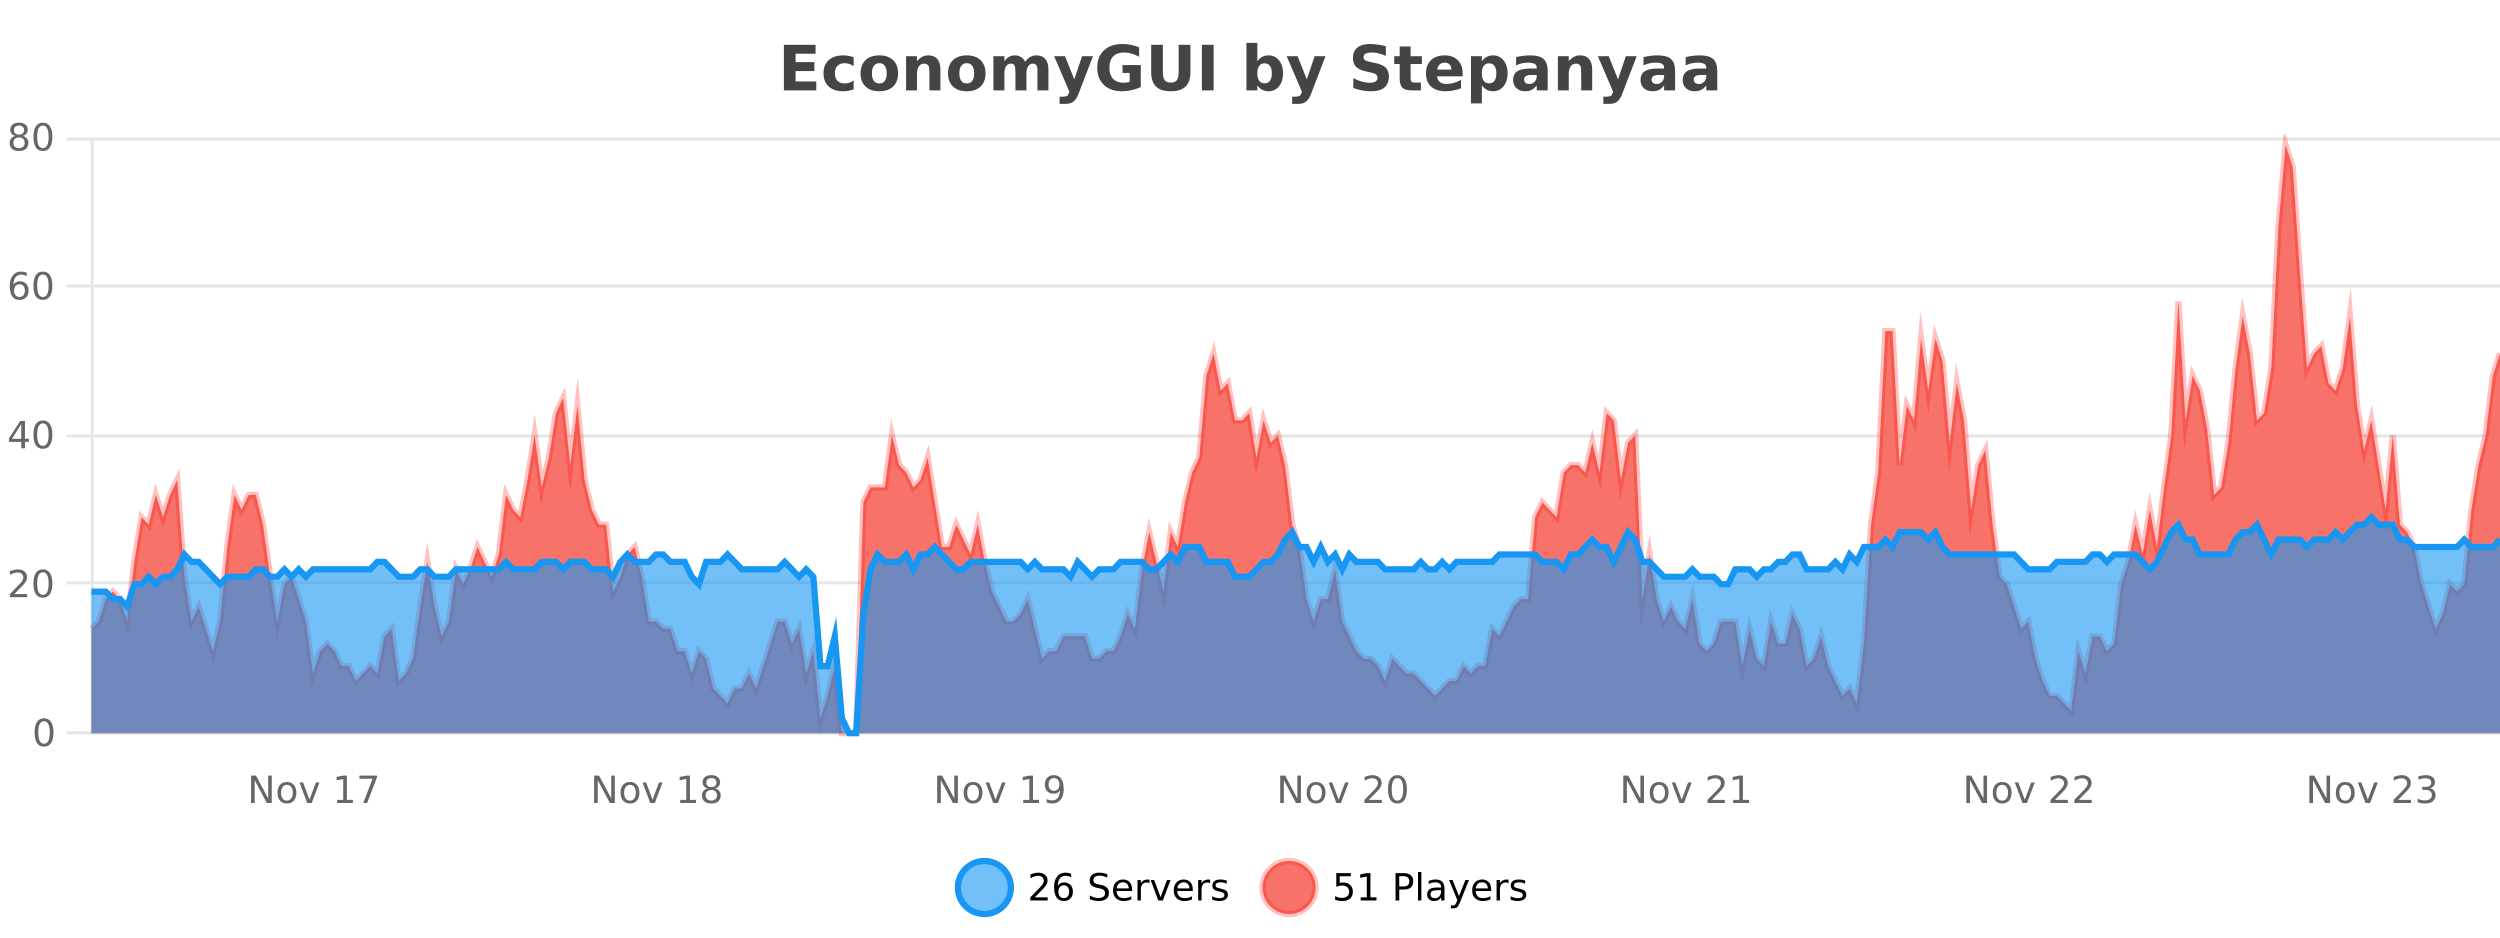 <?xml version="1.0" encoding="UTF-8"?>
<svg xmlns="http://www.w3.org/2000/svg" xmlns:xlink="http://www.w3.org/1999/xlink" width="800pt" height="300pt" viewBox="0 0 800 300" version="1.1">
<defs>
<clipPath id="clip1">
  <path d="M 278 263 L 352 263 L 352 300 L 278 300 Z M 278 263 "/>
</clipPath>
<clipPath id="clip2">
  <path d="M 375 263 L 450 263 L 450 300 L 375 300 Z M 375 263 "/>
</clipPath>
<clipPath id="clip3">
  <path d="M 29.27 46 L 800 46 L 800 234.602 L 29.27 234.602 Z M 29.27 46 "/>
</clipPath>
<clipPath id="clip4">
  <path d="M 28.27 43 L 800 43 L 800 235.602 L 28.27 235.602 Z M 28.27 43 "/>
</clipPath>
<clipPath id="clip5">
  <path d="M 29.27 165 L 800 165 L 800 234.602 L 29.27 234.602 Z M 29.27 165 "/>
</clipPath>
<clipPath id="clip6">
  <path d="M 28.27 137 L 800 137 L 800 235.602 L 28.27 235.602 Z M 28.27 137 "/>
</clipPath>
</defs>
<g id="surface396271">
<rect x="0" y="0" width="800" height="300" style="fill:rgb(100%,100%,100%);fill-opacity:1;stroke:none;"/>
<path style="fill:none;stroke-width:1;stroke-linecap:butt;stroke-linejoin:miter;stroke:rgb(0%,0%,0%);stroke-opacity:0.098;stroke-miterlimit:10;" d="M 30 234.5 L 800 234.5 "/>
<path style="fill:none;stroke-width:1;stroke-linecap:butt;stroke-linejoin:miter;stroke:rgb(0%,0%,0%);stroke-opacity:0.098;stroke-miterlimit:10;" d="M 21.27 234.5 L 29 234.5 "/>
<path style="fill:none;stroke-width:1;stroke-linecap:butt;stroke-linejoin:miter;stroke:rgb(0%,0%,0%);stroke-opacity:0.098;stroke-miterlimit:10;" d="M 30 186.5 L 800 186.5 "/>
<path style="fill:none;stroke-width:1;stroke-linecap:butt;stroke-linejoin:miter;stroke:rgb(0%,0%,0%);stroke-opacity:0.098;stroke-miterlimit:10;" d="M 21.27 186.5 L 29 186.5 "/>
<path style="fill:none;stroke-width:1;stroke-linecap:butt;stroke-linejoin:miter;stroke:rgb(0%,0%,0%);stroke-opacity:0.098;stroke-miterlimit:10;" d="M 30 139.5 L 800 139.5 "/>
<path style="fill:none;stroke-width:1;stroke-linecap:butt;stroke-linejoin:miter;stroke:rgb(0%,0%,0%);stroke-opacity:0.098;stroke-miterlimit:10;" d="M 21.27 139.5 L 29 139.5 "/>
<path style="fill:none;stroke-width:1;stroke-linecap:butt;stroke-linejoin:miter;stroke:rgb(0%,0%,0%);stroke-opacity:0.098;stroke-miterlimit:10;" d="M 30 91.5 L 800 91.5 "/>
<path style="fill:none;stroke-width:1;stroke-linecap:butt;stroke-linejoin:miter;stroke:rgb(0%,0%,0%);stroke-opacity:0.098;stroke-miterlimit:10;" d="M 21.27 91.5 L 29 91.5 "/>
<path style="fill:none;stroke-width:1;stroke-linecap:butt;stroke-linejoin:miter;stroke:rgb(0%,0%,0%);stroke-opacity:0.098;stroke-miterlimit:10;" d="M 30 44.5 L 800 44.5 "/>
<path style="fill:none;stroke-width:1;stroke-linecap:butt;stroke-linejoin:miter;stroke:rgb(0%,0%,0%);stroke-opacity:0.098;stroke-miterlimit:10;" d="M 21.27 44.5 L 29 44.5 "/>
<path style=" stroke:none;fill-rule:nonzero;fill:rgb(9.02%,58.824%,95.294%);fill-opacity:0.6;" d="M 323.488 284 C 323.488 288.688 319.688 292.484 315.004 292.484 C 310.316 292.484 306.52 288.688 306.52 284 C 306.52 279.312 310.316 275.516 315.004 275.516 C 319.688 275.516 323.488 279.312 323.488 284 Z M 323.488 284 "/>
<g clip-path="url(#clip1)" clip-rule="nonzero">
<path style="fill:none;stroke-width:2;stroke-linecap:butt;stroke-linejoin:miter;stroke:rgb(9.02%,58.824%,95.294%);stroke-opacity:1;stroke-miterlimit:10;" d="M 323.488 284 C 323.488 288.688 319.688 292.484 315.004 292.484 C 310.316 292.484 306.52 288.688 306.52 284 C 306.52 279.312 310.316 275.516 315.004 275.516 C 319.688 275.516 323.488 279.312 323.488 284 Z M 323.488 284 "/>
</g>
<path style=" stroke:none;fill-rule:nonzero;fill:rgb(0%,0%,0%);fill-opacity:1;" d="M 331.117 287.156 L 335.258 287.156 L 335.258 288.156 L 329.695 288.156 L 329.695 287.156 C 330.141 286.699 330.75 286.078 331.523 285.297 C 332.305 284.508 332.793 283.996 332.992 283.766 C 333.375 283.352 333.641 282.996 333.789 282.703 C 333.945 282.402 334.023 282.109 334.023 281.828 C 334.023 281.359 333.855 280.98 333.523 280.688 C 333.199 280.398 332.777 280.25 332.258 280.25 C 331.883 280.25 331.484 280.312 331.07 280.438 C 330.664 280.562 330.227 280.762 329.758 281.031 L 329.758 279.828 C 330.234 279.641 330.68 279.5 331.086 279.406 C 331.5 279.305 331.883 279.25 332.227 279.25 C 333.133 279.25 333.855 279.48 334.398 279.938 C 334.938 280.387 335.211 280.992 335.211 281.75 C 335.211 282.105 335.141 282.445 335.008 282.766 C 334.871 283.09 334.625 283.469 334.273 283.906 C 334.168 284.023 333.855 284.352 333.336 284.891 C 332.812 285.434 332.074 286.188 331.117 287.156 Z M 340.422 283.312 C 339.891 283.312 339.469 283.496 339.156 283.859 C 338.844 284.227 338.688 284.719 338.688 285.344 C 338.688 285.98 338.844 286.48 339.156 286.844 C 339.469 287.211 339.891 287.391 340.422 287.391 C 340.953 287.391 341.367 287.211 341.672 286.844 C 341.984 286.48 342.141 285.98 342.141 285.344 C 342.141 284.719 341.984 284.227 341.672 283.859 C 341.367 283.496 340.953 283.312 340.422 283.312 Z M 342.766 279.594 L 342.766 280.672 C 342.461 280.539 342.16 280.434 341.859 280.359 C 341.555 280.289 341.258 280.25 340.969 280.25 C 340.188 280.25 339.586 280.516 339.172 281.047 C 338.766 281.57 338.531 282.359 338.469 283.422 C 338.695 283.09 338.984 282.836 339.328 282.656 C 339.68 282.469 340.066 282.375 340.484 282.375 C 341.359 282.375 342.051 282.641 342.562 283.172 C 343.07 283.703 343.328 284.43 343.328 285.344 C 343.328 286.25 343.062 286.977 342.531 287.516 C 342 288.059 341.297 288.328 340.422 288.328 C 339.398 288.328 338.625 287.945 338.094 287.172 C 337.562 286.391 337.297 285.266 337.297 283.797 C 337.297 282.414 337.625 281.309 338.281 280.484 C 338.938 279.664 339.816 279.25 340.922 279.25 C 341.211 279.25 341.508 279.281 341.812 279.344 C 342.113 279.398 342.43 279.48 342.766 279.594 Z M 354.324 279.688 L 354.324 280.844 C 353.875 280.637 353.449 280.48 353.043 280.375 C 352.645 280.262 352.266 280.203 351.902 280.203 C 351.254 280.203 350.754 280.328 350.402 280.578 C 350.059 280.828 349.887 281.188 349.887 281.656 C 349.887 282.043 350 282.336 350.23 282.531 C 350.457 282.73 350.902 282.887 351.559 283 L 352.262 283.156 C 353.145 283.324 353.797 283.621 354.215 284.047 C 354.641 284.465 354.855 285.027 354.855 285.734 C 354.855 286.59 354.566 287.234 353.996 287.672 C 353.434 288.109 352.598 288.328 351.496 288.328 C 351.09 288.328 350.652 288.281 350.184 288.188 C 349.715 288.094 349.23 287.953 348.73 287.766 L 348.73 286.547 C 349.207 286.82 349.676 287.023 350.137 287.156 C 350.605 287.293 351.059 287.359 351.496 287.359 C 352.172 287.359 352.691 287.23 353.059 286.969 C 353.434 286.699 353.621 286.32 353.621 285.828 C 353.621 285.402 353.484 285.07 353.215 284.828 C 352.953 284.578 352.52 284.398 351.918 284.281 L 351.199 284.141 C 350.312 283.965 349.672 283.688 349.277 283.312 C 348.891 282.938 348.699 282.418 348.699 281.75 C 348.699 280.969 348.969 280.359 349.512 279.922 C 350.051 279.477 350.801 279.25 351.762 279.25 C 352.176 279.25 352.594 279.289 353.012 279.359 C 353.438 279.434 353.875 279.543 354.324 279.688 Z M 362.27 284.609 L 362.27 285.125 L 357.301 285.125 C 357.352 285.875 357.574 286.445 357.973 286.828 C 358.379 287.215 358.934 287.406 359.645 287.406 C 360.059 287.406 360.461 287.359 360.848 287.266 C 361.242 287.164 361.633 287.008 362.02 286.797 L 362.02 287.828 C 361.621 287.984 361.223 288.105 360.816 288.188 C 360.41 288.281 359.996 288.328 359.582 288.328 C 358.539 288.328 357.711 288.027 357.098 287.422 C 356.48 286.809 356.176 285.98 356.176 284.938 C 356.176 283.867 356.465 283.016 357.051 282.391 C 357.633 281.758 358.414 281.438 359.395 281.438 C 360.277 281.438 360.977 281.727 361.488 282.297 C 362.008 282.859 362.27 283.633 362.27 284.609 Z M 361.191 284.281 C 361.18 283.699 361.012 283.23 360.691 282.875 C 360.367 282.523 359.941 282.344 359.41 282.344 C 358.805 282.344 358.32 282.516 357.957 282.859 C 357.602 283.203 357.398 283.684 357.348 284.297 Z M 367.84 282.594 C 367.715 282.531 367.578 282.484 367.434 282.453 C 367.297 282.414 367.141 282.391 366.965 282.391 C 366.359 282.391 365.891 282.59 365.559 282.984 C 365.234 283.383 365.074 283.953 365.074 284.703 L 365.074 288.156 L 363.996 288.156 L 363.996 281.594 L 365.074 281.594 L 365.074 282.609 C 365.301 282.215 365.598 281.922 365.965 281.734 C 366.328 281.539 366.77 281.438 367.293 281.438 C 367.363 281.438 367.441 281.445 367.527 281.453 C 367.621 281.465 367.719 281.48 367.824 281.5 Z M 368.195 281.594 L 369.336 281.594 L 371.383 287.094 L 373.445 281.594 L 374.586 281.594 L 372.117 288.156 L 370.648 288.156 Z M 381.688 284.609 L 381.688 285.125 L 376.719 285.125 C 376.77 285.875 376.992 286.445 377.391 286.828 C 377.797 287.215 378.352 287.406 379.062 287.406 C 379.477 287.406 379.879 287.359 380.266 287.266 C 380.66 287.164 381.051 287.008 381.438 286.797 L 381.438 287.828 C 381.039 287.984 380.641 288.105 380.234 288.188 C 379.828 288.281 379.414 288.328 379 288.328 C 377.957 288.328 377.129 288.027 376.516 287.422 C 375.898 286.809 375.594 285.98 375.594 284.938 C 375.594 283.867 375.883 283.016 376.469 282.391 C 377.051 281.758 377.832 281.438 378.812 281.438 C 379.695 281.438 380.395 281.727 380.906 282.297 C 381.426 282.859 381.688 283.633 381.688 284.609 Z M 380.609 284.281 C 380.598 283.699 380.43 283.23 380.109 282.875 C 379.785 282.523 379.359 282.344 378.828 282.344 C 378.223 282.344 377.738 282.516 377.375 282.859 C 377.02 283.203 376.816 283.684 376.766 284.297 Z M 387.258 282.594 C 387.133 282.531 386.996 282.484 386.852 282.453 C 386.715 282.414 386.559 282.391 386.383 282.391 C 385.777 282.391 385.309 282.59 384.977 282.984 C 384.652 283.383 384.492 283.953 384.492 284.703 L 384.492 288.156 L 383.414 288.156 L 383.414 281.594 L 384.492 281.594 L 384.492 282.609 C 384.719 282.215 385.016 281.922 385.383 281.734 C 385.746 281.539 386.188 281.438 386.711 281.438 C 386.781 281.438 386.859 281.445 386.945 281.453 C 387.039 281.465 387.137 281.48 387.242 281.5 Z M 392.566 281.781 L 392.566 282.812 C 392.262 282.656 391.945 282.543 391.613 282.469 C 391.289 282.387 390.949 282.344 390.598 282.344 C 390.066 282.344 389.664 282.43 389.395 282.594 C 389.121 282.75 388.988 282.996 388.988 283.328 C 388.988 283.578 389.082 283.777 389.27 283.922 C 389.465 284.059 389.855 284.188 390.441 284.312 L 390.801 284.406 C 391.57 284.562 392.117 284.793 392.441 285.094 C 392.762 285.398 392.926 285.812 392.926 286.344 C 392.926 286.961 392.68 287.445 392.191 287.797 C 391.711 288.152 391.051 288.328 390.207 288.328 C 389.852 288.328 389.48 288.289 389.098 288.219 C 388.723 288.156 388.324 288.059 387.91 287.922 L 387.91 286.797 C 388.305 287.008 388.695 287.164 389.082 287.266 C 389.465 287.371 389.852 287.422 390.238 287.422 C 390.738 287.422 391.121 287.34 391.395 287.172 C 391.676 286.996 391.816 286.746 391.816 286.422 C 391.816 286.133 391.715 285.906 391.52 285.75 C 391.32 285.594 390.887 285.445 390.223 285.297 L 389.848 285.219 C 389.18 285.074 388.695 284.855 388.395 284.562 C 388.102 284.273 387.957 283.875 387.957 283.375 C 387.957 282.75 388.176 282.273 388.613 281.938 C 389.051 281.605 389.668 281.438 390.473 281.438 C 390.867 281.438 391.242 281.469 391.598 281.531 C 391.949 281.586 392.273 281.668 392.566 281.781 Z M 325.004 277.016 "/>
<path style=" stroke:none;fill-rule:nonzero;fill:rgb(96.863%,44.706%,40.784%);fill-opacity:1;" d="M 420.988 284 C 420.988 288.688 417.191 292.484 412.504 292.484 C 407.82 292.484 404.02 288.688 404.02 284 C 404.02 279.312 407.82 275.516 412.504 275.516 C 417.191 275.516 420.988 279.312 420.988 284 Z M 420.988 284 "/>
<g clip-path="url(#clip2)" clip-rule="nonzero">
<path style="fill:none;stroke-width:2;stroke-linecap:butt;stroke-linejoin:miter;stroke:rgb(100%,4.706%,0%);stroke-opacity:0.247;stroke-miterlimit:10;" d="M 420.988 284 C 420.988 288.688 417.191 292.484 412.504 292.484 C 407.82 292.484 404.02 288.688 404.02 284 C 404.02 279.312 407.82 275.516 412.504 275.516 C 417.191 275.516 420.988 279.312 420.988 284 Z M 420.988 284 "/>
</g>
<path style=" stroke:none;fill-rule:nonzero;fill:rgb(0%,0%,0%);fill-opacity:1;" d="M 427.617 279.406 L 432.258 279.406 L 432.258 280.406 L 428.695 280.406 L 428.695 282.547 C 428.871 282.484 429.043 282.445 429.211 282.422 C 429.387 282.391 429.559 282.375 429.727 282.375 C 430.703 282.375 431.48 282.648 432.055 283.188 C 432.625 283.719 432.914 284.438 432.914 285.344 C 432.914 286.293 432.617 287.027 432.023 287.547 C 431.438 288.07 430.617 288.328 429.555 288.328 C 429.18 288.328 428.797 288.297 428.414 288.234 C 428.039 288.172 427.648 288.078 427.242 287.953 L 427.242 286.766 C 427.594 286.953 427.961 287.094 428.336 287.188 C 428.711 287.281 429.105 287.328 429.523 287.328 C 430.199 287.328 430.734 287.152 431.133 286.797 C 431.527 286.445 431.727 285.961 431.727 285.344 C 431.727 284.742 431.527 284.262 431.133 283.906 C 430.734 283.555 430.199 283.375 429.523 283.375 C 429.211 283.375 428.891 283.414 428.57 283.484 C 428.258 283.547 427.938 283.652 427.617 283.797 Z M 435.438 287.156 L 437.375 287.156 L 437.375 280.484 L 435.266 280.906 L 435.266 279.828 L 437.359 279.406 L 438.547 279.406 L 438.547 287.156 L 440.484 287.156 L 440.484 288.156 L 435.438 288.156 Z M 447.762 280.375 L 447.762 283.672 L 449.246 283.672 C 449.797 283.672 450.223 283.531 450.527 283.25 C 450.828 282.961 450.98 282.547 450.98 282.016 C 450.98 281.496 450.828 281.094 450.527 280.812 C 450.223 280.523 449.797 280.375 449.246 280.375 Z M 446.574 279.406 L 449.246 279.406 C 450.234 279.406 450.98 279.633 451.48 280.078 C 451.98 280.516 452.23 281.164 452.23 282.016 C 452.23 282.883 451.98 283.539 451.48 283.984 C 450.98 284.422 450.234 284.641 449.246 284.641 L 447.762 284.641 L 447.762 288.156 L 446.574 288.156 Z M 453.766 279.031 L 454.844 279.031 L 454.844 288.156 L 453.766 288.156 Z M 460.082 284.859 C 459.215 284.859 458.613 284.961 458.27 285.156 C 457.934 285.355 457.77 285.695 457.77 286.172 C 457.77 286.559 457.895 286.867 458.145 287.094 C 458.402 287.312 458.746 287.422 459.176 287.422 C 459.777 287.422 460.258 287.215 460.613 286.797 C 460.977 286.371 461.16 285.805 461.16 285.094 L 461.16 284.859 Z M 462.238 284.406 L 462.238 288.156 L 461.16 288.156 L 461.16 287.156 C 460.91 287.555 460.602 287.852 460.238 288.047 C 459.871 288.234 459.426 288.328 458.895 288.328 C 458.215 288.328 457.68 288.141 457.285 287.766 C 456.887 287.383 456.691 286.875 456.691 286.25 C 456.691 285.512 456.934 284.953 457.426 284.578 C 457.926 284.203 458.664 284.016 459.645 284.016 L 461.16 284.016 L 461.16 283.906 C 461.16 283.406 460.992 283.023 460.66 282.75 C 460.336 282.48 459.883 282.344 459.301 282.344 C 458.926 282.344 458.555 282.391 458.191 282.484 C 457.836 282.578 457.496 282.715 457.176 282.891 L 457.176 281.891 C 457.57 281.734 457.949 281.621 458.316 281.547 C 458.691 281.477 459.055 281.438 459.41 281.438 C 460.355 281.438 461.066 281.684 461.535 282.172 C 462.004 282.664 462.238 283.406 462.238 284.406 Z M 467.188 288.766 C 466.883 289.547 466.586 290.055 466.297 290.297 C 466.004 290.535 465.617 290.656 465.141 290.656 L 464.281 290.656 L 464.281 289.75 L 464.906 289.75 C 465.207 289.75 465.438 289.676 465.594 289.531 C 465.758 289.395 465.941 289.066 466.141 288.547 L 466.344 288.047 L 463.688 281.594 L 464.828 281.594 L 466.875 286.719 L 468.938 281.594 L 470.078 281.594 Z M 477.18 284.609 L 477.18 285.125 L 472.211 285.125 C 472.262 285.875 472.484 286.445 472.883 286.828 C 473.289 287.215 473.844 287.406 474.555 287.406 C 474.969 287.406 475.371 287.359 475.758 287.266 C 476.152 287.164 476.543 287.008 476.93 286.797 L 476.93 287.828 C 476.531 287.984 476.133 288.105 475.727 288.188 C 475.32 288.281 474.906 288.328 474.492 288.328 C 473.449 288.328 472.621 288.027 472.008 287.422 C 471.391 286.809 471.086 285.98 471.086 284.938 C 471.086 283.867 471.375 283.016 471.961 282.391 C 472.543 281.758 473.324 281.438 474.305 281.438 C 475.188 281.438 475.887 281.727 476.398 282.297 C 476.918 282.859 477.18 283.633 477.18 284.609 Z M 476.102 284.281 C 476.09 283.699 475.922 283.23 475.602 282.875 C 475.277 282.523 474.852 282.344 474.32 282.344 C 473.715 282.344 473.23 282.516 472.867 282.859 C 472.512 283.203 472.309 283.684 472.258 284.297 Z M 482.75 282.594 C 482.625 282.531 482.488 282.484 482.344 282.453 C 482.207 282.414 482.051 282.391 481.875 282.391 C 481.27 282.391 480.801 282.59 480.469 282.984 C 480.145 283.383 479.984 283.953 479.984 284.703 L 479.984 288.156 L 478.906 288.156 L 478.906 281.594 L 479.984 281.594 L 479.984 282.609 C 480.211 282.215 480.508 281.922 480.875 281.734 C 481.238 281.539 481.68 281.438 482.203 281.438 C 482.273 281.438 482.352 281.445 482.438 281.453 C 482.531 281.465 482.629 281.48 482.734 281.5 Z M 488.055 281.781 L 488.055 282.812 C 487.75 282.656 487.434 282.543 487.102 282.469 C 486.777 282.387 486.438 282.344 486.086 282.344 C 485.555 282.344 485.152 282.43 484.883 282.594 C 484.609 282.75 484.477 282.996 484.477 283.328 C 484.477 283.578 484.57 283.777 484.758 283.922 C 484.953 284.059 485.344 284.188 485.93 284.312 L 486.289 284.406 C 487.059 284.562 487.605 284.793 487.93 285.094 C 488.25 285.398 488.414 285.812 488.414 286.344 C 488.414 286.961 488.168 287.445 487.68 287.797 C 487.199 288.152 486.539 288.328 485.695 288.328 C 485.34 288.328 484.969 288.289 484.586 288.219 C 484.211 288.156 483.812 288.059 483.398 287.922 L 483.398 286.797 C 483.793 287.008 484.184 287.164 484.57 287.266 C 484.953 287.371 485.34 287.422 485.727 287.422 C 486.227 287.422 486.609 287.34 486.883 287.172 C 487.164 286.996 487.305 286.746 487.305 286.422 C 487.305 286.133 487.203 285.906 487.008 285.75 C 486.809 285.594 486.375 285.445 485.711 285.297 L 485.336 285.219 C 484.668 285.074 484.184 284.855 483.883 284.562 C 483.59 284.273 483.445 283.875 483.445 283.375 C 483.445 282.75 483.664 282.273 484.102 281.938 C 484.539 281.605 485.156 281.438 485.961 281.438 C 486.355 281.438 486.73 281.469 487.086 281.531 C 487.438 281.586 487.762 281.668 488.055 281.781 Z M 422.504 277.016 "/>
<path style=" stroke:none;fill-rule:nonzero;fill:rgb(26.667%,26.667%,26.667%);fill-opacity:1;" d="M 250.844 14.344 L 260.984 14.344 L 260.984 17.188 L 254.594 17.188 L 254.594 19.891 L 260.609 19.891 L 260.609 22.734 L 254.594 22.734 L 254.594 26.078 L 261.203 26.078 L 261.203 28.922 L 250.844 28.922 Z M 273.18 18.328 L 273.18 21.172 C 272.711 20.852 272.234 20.609 271.758 20.453 C 271.277 20.297 270.777 20.219 270.258 20.219 C 269.289 20.219 268.527 20.508 267.977 21.078 C 267.434 21.641 267.164 22.438 267.164 23.469 C 267.164 24.492 267.434 25.289 267.977 25.859 C 268.527 26.422 269.289 26.703 270.258 26.703 C 270.809 26.703 271.328 26.625 271.82 26.469 C 272.309 26.305 272.762 26.059 273.18 25.734 L 273.18 28.594 C 272.637 28.805 272.086 28.953 271.523 29.047 C 270.961 29.148 270.391 29.203 269.82 29.203 C 267.852 29.203 266.309 28.699 265.195 27.688 C 264.078 26.68 263.523 25.273 263.523 23.469 C 263.523 21.656 264.078 20.246 265.195 19.234 C 266.309 18.227 267.852 17.719 269.82 17.719 C 270.391 17.719 270.953 17.773 271.508 17.875 C 272.07 17.969 272.625 18.121 273.18 18.328 Z M 281.406 20.219 C 280.625 20.219 280.031 20.5 279.625 21.062 C 279.219 21.617 279.016 22.418 279.016 23.469 C 279.016 24.512 279.219 25.312 279.625 25.875 C 280.031 26.43 280.625 26.703 281.406 26.703 C 282.164 26.703 282.742 26.43 283.141 25.875 C 283.547 25.312 283.75 24.512 283.75 23.469 C 283.75 22.418 283.547 21.617 283.141 21.062 C 282.742 20.5 282.164 20.219 281.406 20.219 Z M 281.406 17.719 C 283.281 17.719 284.742 18.23 285.797 19.25 C 286.859 20.262 287.391 21.668 287.391 23.469 C 287.391 25.262 286.859 26.668 285.797 27.688 C 284.742 28.699 283.281 29.203 281.406 29.203 C 279.508 29.203 278.031 28.699 276.969 27.688 C 275.906 26.668 275.375 25.262 275.375 23.469 C 275.375 21.668 275.906 20.262 276.969 19.25 C 278.031 18.23 279.508 17.719 281.406 17.719 Z M 300.93 22.266 L 300.93 28.922 L 297.414 28.922 L 297.414 23.828 C 297.414 22.883 297.391 22.23 297.352 21.875 C 297.309 21.512 297.234 21.246 297.133 21.078 C 296.996 20.852 296.809 20.672 296.57 20.547 C 296.34 20.422 296.074 20.359 295.773 20.359 C 295.043 20.359 294.469 20.641 294.055 21.203 C 293.637 21.766 293.43 22.547 293.43 23.547 L 293.43 28.922 L 289.945 28.922 L 289.945 17.984 L 293.43 17.984 L 293.43 19.578 C 293.961 18.945 294.523 18.477 295.117 18.172 C 295.711 17.871 296.359 17.719 297.07 17.719 C 298.34 17.719 299.297 18.109 299.945 18.891 C 300.602 19.664 300.93 20.789 300.93 22.266 Z M 309.387 20.219 C 308.605 20.219 308.012 20.5 307.605 21.062 C 307.199 21.617 306.996 22.418 306.996 23.469 C 306.996 24.512 307.199 25.312 307.605 25.875 C 308.012 26.43 308.605 26.703 309.387 26.703 C 310.145 26.703 310.723 26.43 311.121 25.875 C 311.527 25.312 311.73 24.512 311.73 23.469 C 311.73 22.418 311.527 21.617 311.121 21.062 C 310.723 20.5 310.145 20.219 309.387 20.219 Z M 309.387 17.719 C 311.262 17.719 312.723 18.23 313.777 19.25 C 314.84 20.262 315.371 21.668 315.371 23.469 C 315.371 25.262 314.84 26.668 313.777 27.688 C 312.723 28.699 311.262 29.203 309.387 29.203 C 307.488 29.203 306.012 28.699 304.949 27.688 C 303.887 26.668 303.355 25.262 303.355 23.469 C 303.355 21.668 303.887 20.262 304.949 19.25 C 306.012 18.23 307.488 17.719 309.387 17.719 Z M 328.047 19.797 C 328.492 19.121 329.02 18.605 329.625 18.25 C 330.238 17.898 330.91 17.719 331.641 17.719 C 332.891 17.719 333.844 18.109 334.5 18.891 C 335.164 19.664 335.5 20.789 335.5 22.266 L 335.5 28.922 L 331.984 28.922 L 331.984 23.219 C 331.984 23.137 331.984 23.047 331.984 22.953 C 331.992 22.859 332 22.73 332 22.562 C 332 21.793 331.883 21.234 331.656 20.891 C 331.426 20.539 331.055 20.359 330.547 20.359 C 329.891 20.359 329.379 20.637 329.016 21.188 C 328.648 21.73 328.461 22.516 328.453 23.547 L 328.453 28.922 L 324.938 28.922 L 324.938 23.219 C 324.938 22.012 324.832 21.234 324.625 20.891 C 324.414 20.539 324.047 20.359 323.516 20.359 C 322.836 20.359 322.316 20.637 321.953 21.188 C 321.586 21.73 321.406 22.516 321.406 23.547 L 321.406 28.922 L 317.891 28.922 L 317.891 17.984 L 321.406 17.984 L 321.406 19.578 C 321.844 18.965 322.336 18.5 322.891 18.188 C 323.441 17.875 324.055 17.719 324.734 17.719 C 325.484 17.719 326.148 17.902 326.734 18.266 C 327.316 18.633 327.754 19.141 328.047 19.797 Z M 337.328 17.984 L 340.812 17.984 L 343.766 25.406 L 346.266 17.984 L 349.75 17.984 L 345.156 29.953 C 344.695 31.172 344.156 32.02 343.531 32.5 C 342.914 32.988 342.109 33.234 341.109 33.234 L 339.078 33.234 L 339.078 30.938 L 340.172 30.938 C 340.766 30.938 341.195 30.844 341.469 30.656 C 341.738 30.469 341.945 30.129 342.094 29.641 L 342.203 29.344 Z M 365.051 27.844 C 364.113 28.293 363.137 28.633 362.129 28.859 C 361.129 29.086 360.086 29.203 359.004 29.203 C 356.574 29.203 354.652 28.527 353.238 27.172 C 351.82 25.809 351.113 23.965 351.113 21.641 C 351.113 19.297 351.832 17.453 353.27 16.109 C 354.715 14.758 356.699 14.078 359.223 14.078 C 360.191 14.078 361.117 14.172 362.004 14.359 C 362.887 14.539 363.727 14.805 364.52 15.156 L 364.52 18.172 C 363.707 17.715 362.895 17.371 362.082 17.141 C 361.277 16.914 360.477 16.797 359.676 16.797 C 358.176 16.797 357.02 17.219 356.207 18.062 C 355.402 18.898 355.004 20.09 355.004 21.641 C 355.004 23.184 355.395 24.375 356.176 25.219 C 356.957 26.062 358.066 26.484 359.504 26.484 C 359.887 26.484 360.246 26.461 360.582 26.406 C 360.926 26.355 361.227 26.277 361.488 26.172 L 361.488 23.344 L 359.191 23.344 L 359.191 20.828 L 365.051 20.828 Z M 368.375 14.344 L 372.125 14.344 L 372.125 23.078 C 372.125 24.289 372.32 25.152 372.719 25.672 C 373.113 26.184 373.754 26.438 374.641 26.438 C 375.547 26.438 376.191 26.184 376.578 25.672 C 376.973 25.152 377.172 24.289 377.172 23.078 L 377.172 14.344 L 380.938 14.344 L 380.938 23.078 C 380.938 25.141 380.414 26.68 379.375 27.688 C 378.344 28.699 376.766 29.203 374.641 29.203 C 372.523 29.203 370.953 28.699 369.922 27.688 C 368.891 26.68 368.375 25.141 368.375 23.078 Z M 384.613 14.344 L 388.363 14.344 L 388.363 28.922 L 384.613 28.922 Z M 404.672 26.672 C 405.422 26.672 405.992 26.402 406.391 25.859 C 406.785 25.309 406.984 24.512 406.984 23.469 C 406.984 22.43 406.785 21.637 406.391 21.094 C 405.992 20.543 405.422 20.266 404.672 20.266 C 403.922 20.266 403.344 20.543 402.938 21.094 C 402.539 21.637 402.344 22.43 402.344 23.469 C 402.344 24.5 402.539 25.293 402.938 25.844 C 403.344 26.398 403.922 26.672 404.672 26.672 Z M 402.344 19.578 C 402.832 18.945 403.367 18.477 403.953 18.172 C 404.535 17.871 405.207 17.719 405.969 17.719 C 407.32 17.719 408.43 18.258 409.297 19.328 C 410.16 20.402 410.594 21.781 410.594 23.469 C 410.594 25.148 410.16 26.523 409.297 27.594 C 408.43 28.668 407.32 29.203 405.969 29.203 C 405.207 29.203 404.535 29.051 403.953 28.75 C 403.367 28.449 402.832 27.98 402.344 27.344 L 402.344 28.922 L 398.859 28.922 L 398.859 13.719 L 402.344 13.719 Z M 411.742 17.984 L 415.227 17.984 L 418.18 25.406 L 420.68 17.984 L 424.164 17.984 L 419.57 29.953 C 419.109 31.172 418.57 32.02 417.945 32.5 C 417.328 32.988 416.523 33.234 415.523 33.234 L 413.492 33.234 L 413.492 30.938 L 414.586 30.938 C 415.18 30.938 415.609 30.844 415.883 30.656 C 416.152 30.469 416.359 30.129 416.508 29.641 L 416.617 29.344 Z M 443.477 14.797 L 443.477 17.891 C 442.672 17.527 441.891 17.258 441.133 17.078 C 440.371 16.891 439.652 16.797 438.977 16.797 C 438.078 16.797 437.414 16.922 436.977 17.172 C 436.547 17.422 436.336 17.809 436.336 18.328 C 436.336 18.715 436.48 19.016 436.773 19.234 C 437.062 19.453 437.59 19.641 438.352 19.797 L 439.945 20.125 C 441.57 20.449 442.719 20.945 443.398 21.609 C 444.086 22.277 444.43 23.219 444.43 24.438 C 444.43 26.043 443.949 27.242 442.992 28.031 C 442.043 28.812 440.59 29.203 438.633 29.203 C 437.703 29.203 436.773 29.113 435.836 28.938 C 434.906 28.762 433.98 28.5 433.055 28.156 L 433.055 24.984 C 433.98 25.484 434.875 25.859 435.742 26.109 C 436.617 26.359 437.461 26.484 438.273 26.484 C 439.094 26.484 439.719 26.352 440.148 26.078 C 440.586 25.797 440.805 25.402 440.805 24.891 C 440.805 24.445 440.652 24.094 440.352 23.844 C 440.059 23.594 439.469 23.371 438.586 23.172 L 437.133 22.859 C 435.672 22.547 434.605 22.055 433.93 21.375 C 433.262 20.688 432.93 19.762 432.93 18.594 C 432.93 17.148 433.398 16.031 434.336 15.25 C 435.273 14.469 436.621 14.078 438.383 14.078 C 439.184 14.078 440.008 14.141 440.852 14.266 C 441.695 14.383 442.57 14.559 443.477 14.797 Z M 451.395 14.875 L 451.395 17.984 L 455.004 17.984 L 455.004 20.484 L 451.395 20.484 L 451.395 25.125 C 451.395 25.637 451.492 25.98 451.691 26.156 C 451.898 26.336 452.301 26.422 452.895 26.422 L 454.691 26.422 L 454.691 28.922 L 451.691 28.922 C 450.316 28.922 449.336 28.637 448.754 28.062 C 448.18 27.48 447.895 26.5 447.895 25.125 L 447.895 20.484 L 446.16 20.484 L 446.16 17.984 L 447.895 17.984 L 447.895 14.875 Z M 468.047 23.422 L 468.047 24.422 L 459.875 24.422 C 459.957 25.246 460.254 25.859 460.766 26.266 C 461.273 26.672 461.984 26.875 462.891 26.875 C 463.629 26.875 464.383 26.766 465.156 26.547 C 465.926 26.328 466.719 26 467.531 25.562 L 467.531 28.25 C 466.707 28.562 465.879 28.797 465.047 28.953 C 464.223 29.117 463.398 29.203 462.578 29.203 C 460.598 29.203 459.055 28.703 457.953 27.703 C 456.859 26.695 456.312 25.281 456.312 23.469 C 456.312 21.68 456.848 20.273 457.922 19.25 C 459.004 18.23 460.488 17.719 462.375 17.719 C 464.094 17.719 465.469 18.242 466.5 19.281 C 467.531 20.312 468.047 21.695 468.047 23.422 Z M 464.453 22.266 C 464.453 21.602 464.258 21.062 463.875 20.656 C 463.488 20.25 462.984 20.047 462.359 20.047 C 461.68 20.047 461.129 20.242 460.703 20.625 C 460.285 21 460.023 21.547 459.922 22.266 Z M 474.191 27.344 L 474.191 33.078 L 470.707 33.078 L 470.707 17.984 L 474.191 17.984 L 474.191 19.578 C 474.68 18.945 475.215 18.477 475.801 18.172 C 476.383 17.871 477.055 17.719 477.816 17.719 C 479.168 17.719 480.277 18.258 481.145 19.328 C 482.008 20.402 482.441 21.781 482.441 23.469 C 482.441 25.148 482.008 26.523 481.145 27.594 C 480.277 28.668 479.168 29.203 477.816 29.203 C 477.055 29.203 476.383 29.051 475.801 28.75 C 475.215 28.449 474.68 27.98 474.191 27.344 Z M 476.52 20.266 C 475.77 20.266 475.191 20.543 474.785 21.094 C 474.387 21.637 474.191 22.43 474.191 23.469 C 474.191 24.5 474.387 25.293 474.785 25.844 C 475.191 26.398 475.77 26.672 476.52 26.672 C 477.27 26.672 477.84 26.402 478.238 25.859 C 478.633 25.309 478.832 24.512 478.832 23.469 C 478.832 22.43 478.633 21.637 478.238 21.094 C 477.84 20.543 477.27 20.266 476.52 20.266 Z M 489.914 24 C 489.184 24 488.637 24.125 488.273 24.375 C 487.906 24.617 487.727 24.98 487.727 25.469 C 487.727 25.906 487.871 26.25 488.164 26.5 C 488.465 26.75 488.875 26.875 489.398 26.875 C 490.055 26.875 490.605 26.641 491.055 26.172 C 491.512 25.703 491.742 25.117 491.742 24.406 L 491.742 24 Z M 495.258 22.688 L 495.258 28.922 L 491.742 28.922 L 491.742 27.297 C 491.273 27.965 490.742 28.449 490.148 28.75 C 489.562 29.051 488.852 29.203 488.008 29.203 C 486.883 29.203 485.965 28.875 485.258 28.219 C 484.547 27.555 484.195 26.695 484.195 25.641 C 484.195 24.359 484.633 23.422 485.508 22.828 C 486.391 22.227 487.781 21.922 489.68 21.922 L 491.742 21.922 L 491.742 21.641 C 491.742 21.09 491.523 20.688 491.086 20.438 C 490.648 20.18 489.965 20.047 489.039 20.047 C 488.289 20.047 487.59 20.125 486.945 20.281 C 486.297 20.43 485.699 20.648 485.148 20.938 L 485.148 18.281 C 485.898 18.094 486.648 17.953 487.398 17.859 C 488.156 17.766 488.918 17.719 489.68 17.719 C 491.648 17.719 493.07 18.109 493.945 18.891 C 494.82 19.664 495.258 20.93 495.258 22.688 Z M 509.504 22.266 L 509.504 28.922 L 505.988 28.922 L 505.988 23.828 C 505.988 22.883 505.965 22.23 505.926 21.875 C 505.883 21.512 505.809 21.246 505.707 21.078 C 505.57 20.852 505.383 20.672 505.145 20.547 C 504.914 20.422 504.648 20.359 504.348 20.359 C 503.617 20.359 503.043 20.641 502.629 21.203 C 502.211 21.766 502.004 22.547 502.004 23.547 L 502.004 28.922 L 498.52 28.922 L 498.52 17.984 L 502.004 17.984 L 502.004 19.578 C 502.535 18.945 503.098 18.477 503.691 18.172 C 504.285 17.871 504.934 17.719 505.645 17.719 C 506.914 17.719 507.871 18.109 508.52 18.891 C 509.176 19.664 509.504 20.789 509.504 22.266 Z M 511.32 17.984 L 514.805 17.984 L 517.758 25.406 L 520.258 17.984 L 523.742 17.984 L 519.148 29.953 C 518.688 31.172 518.148 32.02 517.523 32.5 C 516.906 32.988 516.102 33.234 515.102 33.234 L 513.07 33.234 L 513.07 30.938 L 514.164 30.938 C 514.758 30.938 515.188 30.844 515.461 30.656 C 515.73 30.469 515.938 30.129 516.086 29.641 L 516.195 29.344 Z M 530.688 24 C 529.957 24 529.41 24.125 529.047 24.375 C 528.68 24.617 528.5 24.98 528.5 25.469 C 528.5 25.906 528.645 26.25 528.938 26.5 C 529.238 26.75 529.648 26.875 530.172 26.875 C 530.828 26.875 531.379 26.641 531.828 26.172 C 532.285 25.703 532.516 25.117 532.516 24.406 L 532.516 24 Z M 536.031 22.688 L 536.031 28.922 L 532.516 28.922 L 532.516 27.297 C 532.047 27.965 531.516 28.449 530.922 28.75 C 530.336 29.051 529.625 29.203 528.781 29.203 C 527.656 29.203 526.738 28.875 526.031 28.219 C 525.32 27.555 524.969 26.695 524.969 25.641 C 524.969 24.359 525.406 23.422 526.281 22.828 C 527.164 22.227 528.555 21.922 530.453 21.922 L 532.516 21.922 L 532.516 21.641 C 532.516 21.09 532.297 20.688 531.859 20.438 C 531.422 20.18 530.738 20.047 529.812 20.047 C 529.062 20.047 528.363 20.125 527.719 20.281 C 527.07 20.43 526.473 20.648 525.922 20.938 L 525.922 18.281 C 526.672 18.094 527.422 17.953 528.172 17.859 C 528.93 17.766 529.691 17.719 530.453 17.719 C 532.422 17.719 533.844 18.109 534.719 18.891 C 535.594 19.664 536.031 20.93 536.031 22.688 Z M 544.18 24 C 543.449 24 542.902 24.125 542.539 24.375 C 542.172 24.617 541.992 24.98 541.992 25.469 C 541.992 25.906 542.137 26.25 542.43 26.5 C 542.73 26.75 543.141 26.875 543.664 26.875 C 544.32 26.875 544.871 26.641 545.32 26.172 C 545.777 25.703 546.008 25.117 546.008 24.406 L 546.008 24 Z M 549.523 22.688 L 549.523 28.922 L 546.008 28.922 L 546.008 27.297 C 545.539 27.965 545.008 28.449 544.414 28.75 C 543.828 29.051 543.117 29.203 542.273 29.203 C 541.148 29.203 540.23 28.875 539.523 28.219 C 538.812 27.555 538.461 26.695 538.461 25.641 C 538.461 24.359 538.898 23.422 539.773 22.828 C 540.656 22.227 542.047 21.922 543.945 21.922 L 546.008 21.922 L 546.008 21.641 C 546.008 21.09 545.789 20.688 545.352 20.438 C 544.914 20.18 544.23 20.047 543.305 20.047 C 542.555 20.047 541.855 20.125 541.211 20.281 C 540.562 20.43 539.965 20.648 539.414 20.938 L 539.414 18.281 C 540.164 18.094 540.914 17.953 541.664 17.859 C 542.422 17.766 543.184 17.719 543.945 17.719 C 545.914 17.719 547.336 18.109 548.211 18.891 C 549.086 19.664 549.523 20.93 549.523 22.688 Z M 249 10.359 "/>
<path style="fill:none;stroke-width:1;stroke-linecap:butt;stroke-linejoin:miter;stroke:rgb(0%,0%,0%);stroke-opacity:0.098;stroke-miterlimit:10;" d="M 29 234.5 L 801 234.5 "/>
<path style=" stroke:none;fill-rule:nonzero;fill:rgb(40%,40%,40%);fill-opacity:1;" d="M 80.34 248.203 L 81.934 248.203 L 85.824 255.516 L 85.824 248.203 L 86.965 248.203 L 86.965 256.953 L 85.371 256.953 L 81.496 249.641 L 81.496 256.953 L 80.34 256.953 Z M 91.816 251.141 C 91.242 251.141 90.785 251.371 90.441 251.828 C 90.105 252.277 89.941 252.891 89.941 253.672 C 89.941 254.465 90.105 255.086 90.441 255.531 C 90.773 255.98 91.23 256.203 91.816 256.203 C 92.387 256.203 92.84 255.98 93.176 255.531 C 93.52 255.074 93.691 254.453 93.691 253.672 C 93.691 252.902 93.52 252.289 93.176 251.828 C 92.84 251.371 92.387 251.141 91.816 251.141 Z M 91.816 250.234 C 92.754 250.234 93.488 250.543 94.02 251.156 C 94.559 251.762 94.832 252.602 94.832 253.672 C 94.832 254.746 94.559 255.59 94.02 256.203 C 93.488 256.82 92.754 257.125 91.816 257.125 C 90.879 257.125 90.137 256.82 89.598 256.203 C 89.066 255.59 88.801 254.746 88.801 253.672 C 88.801 252.602 89.066 251.762 89.598 251.156 C 90.137 250.543 90.879 250.234 91.816 250.234 Z M 95.844 250.391 L 96.984 250.391 L 99.031 255.891 L 101.094 250.391 L 102.234 250.391 L 99.766 256.953 L 98.297 256.953 Z M 107.887 255.953 L 109.824 255.953 L 109.824 249.281 L 107.715 249.703 L 107.715 248.625 L 109.809 248.203 L 110.996 248.203 L 110.996 255.953 L 112.934 255.953 L 112.934 256.953 L 107.887 256.953 Z M 115.023 248.203 L 120.648 248.203 L 120.648 248.703 L 117.477 256.953 L 116.242 256.953 L 119.227 249.203 L 115.023 249.203 Z M 79.168 245.816 "/>
<path style=" stroke:none;fill-rule:nonzero;fill:rgb(40%,40%,40%);fill-opacity:1;" d="M 190.117 248.203 L 191.711 248.203 L 195.602 255.516 L 195.602 248.203 L 196.742 248.203 L 196.742 256.953 L 195.148 256.953 L 191.273 249.641 L 191.273 256.953 L 190.117 256.953 Z M 201.594 251.141 C 201.02 251.141 200.562 251.371 200.219 251.828 C 199.883 252.277 199.719 252.891 199.719 253.672 C 199.719 254.465 199.883 255.086 200.219 255.531 C 200.551 255.98 201.008 256.203 201.594 256.203 C 202.164 256.203 202.617 255.98 202.953 255.531 C 203.297 255.074 203.469 254.453 203.469 253.672 C 203.469 252.902 203.297 252.289 202.953 251.828 C 202.617 251.371 202.164 251.141 201.594 251.141 Z M 201.594 250.234 C 202.531 250.234 203.266 250.543 203.797 251.156 C 204.336 251.762 204.609 252.602 204.609 253.672 C 204.609 254.746 204.336 255.59 203.797 256.203 C 203.266 256.82 202.531 257.125 201.594 257.125 C 200.656 257.125 199.914 256.82 199.375 256.203 C 198.844 255.59 198.578 254.746 198.578 253.672 C 198.578 252.602 198.844 251.762 199.375 251.156 C 199.914 250.543 200.656 250.234 201.594 250.234 Z M 205.625 250.391 L 206.766 250.391 L 208.812 255.891 L 210.875 250.391 L 212.016 250.391 L 209.547 256.953 L 208.078 256.953 Z M 217.664 255.953 L 219.602 255.953 L 219.602 249.281 L 217.492 249.703 L 217.492 248.625 L 219.586 248.203 L 220.773 248.203 L 220.773 255.953 L 222.711 255.953 L 222.711 256.953 L 217.664 256.953 Z M 227.625 252.797 C 227.062 252.797 226.617 252.949 226.297 253.25 C 225.973 253.555 225.812 253.965 225.812 254.484 C 225.812 255.016 225.973 255.434 226.297 255.734 C 226.617 256.039 227.062 256.188 227.625 256.188 C 228.188 256.188 228.629 256.039 228.953 255.734 C 229.273 255.434 229.438 255.016 229.438 254.484 C 229.438 253.965 229.273 253.555 228.953 253.25 C 228.641 252.949 228.195 252.797 227.625 252.797 Z M 226.438 252.297 C 225.938 252.172 225.539 251.938 225.25 251.594 C 224.969 251.242 224.828 250.812 224.828 250.312 C 224.828 249.617 225.078 249.062 225.578 248.656 C 226.078 248.25 226.758 248.047 227.625 248.047 C 228.5 248.047 229.18 248.25 229.672 248.656 C 230.172 249.062 230.422 249.617 230.422 250.312 C 230.422 250.812 230.281 251.242 230 251.594 C 229.719 251.938 229.32 252.172 228.812 252.297 C 229.383 252.434 229.828 252.695 230.141 253.078 C 230.461 253.465 230.625 253.934 230.625 254.484 C 230.625 255.34 230.363 255.996 229.844 256.453 C 229.332 256.902 228.594 257.125 227.625 257.125 C 226.664 257.125 225.926 256.902 225.406 256.453 C 224.883 255.996 224.625 255.34 224.625 254.484 C 224.625 253.934 224.785 253.465 225.109 253.078 C 225.43 252.695 225.875 252.434 226.438 252.297 Z M 226.016 250.422 C 226.016 250.883 226.156 251.234 226.438 251.484 C 226.719 251.734 227.113 251.859 227.625 251.859 C 228.133 251.859 228.531 251.734 228.812 251.484 C 229.102 251.234 229.25 250.883 229.25 250.422 C 229.25 249.977 229.102 249.625 228.812 249.375 C 228.531 249.117 228.133 248.984 227.625 248.984 C 227.113 248.984 226.719 249.117 226.438 249.375 C 226.156 249.625 226.016 249.977 226.016 250.422 Z M 188.945 245.816 "/>
<path style=" stroke:none;fill-rule:nonzero;fill:rgb(40%,40%,40%);fill-opacity:1;" d="M 299.895 248.203 L 301.488 248.203 L 305.379 255.516 L 305.379 248.203 L 306.52 248.203 L 306.52 256.953 L 304.926 256.953 L 301.051 249.641 L 301.051 256.953 L 299.895 256.953 Z M 311.371 251.141 C 310.797 251.141 310.34 251.371 309.996 251.828 C 309.66 252.277 309.496 252.891 309.496 253.672 C 309.496 254.465 309.66 255.086 309.996 255.531 C 310.328 255.98 310.785 256.203 311.371 256.203 C 311.941 256.203 312.395 255.98 312.73 255.531 C 313.074 255.074 313.246 254.453 313.246 253.672 C 313.246 252.902 313.074 252.289 312.73 251.828 C 312.395 251.371 311.941 251.141 311.371 251.141 Z M 311.371 250.234 C 312.309 250.234 313.043 250.543 313.574 251.156 C 314.113 251.762 314.387 252.602 314.387 253.672 C 314.387 254.746 314.113 255.59 313.574 256.203 C 313.043 256.82 312.309 257.125 311.371 257.125 C 310.434 257.125 309.691 256.82 309.152 256.203 C 308.621 255.59 308.355 254.746 308.355 253.672 C 308.355 252.602 308.621 251.762 309.152 251.156 C 309.691 250.543 310.434 250.234 311.371 250.234 Z M 315.398 250.391 L 316.539 250.391 L 318.586 255.891 L 320.648 250.391 L 321.789 250.391 L 319.32 256.953 L 317.852 256.953 Z M 327.441 255.953 L 329.379 255.953 L 329.379 249.281 L 327.27 249.703 L 327.27 248.625 L 329.363 248.203 L 330.551 248.203 L 330.551 255.953 L 332.488 255.953 L 332.488 256.953 L 327.441 256.953 Z M 334.906 256.766 L 334.906 255.688 C 335.207 255.836 335.508 255.945 335.812 256.016 C 336.113 256.09 336.414 256.125 336.719 256.125 C 337.5 256.125 338.094 255.867 338.5 255.344 C 338.914 254.812 339.148 254.012 339.203 252.938 C 338.984 253.281 338.695 253.543 338.344 253.719 C 338 253.898 337.613 253.984 337.188 253.984 C 336.312 253.984 335.617 253.727 335.109 253.203 C 334.598 252.672 334.344 251.945 334.344 251.016 C 334.344 250.121 334.609 249.402 335.141 248.859 C 335.672 248.32 336.379 248.047 337.266 248.047 C 338.273 248.047 339.047 248.438 339.578 249.219 C 340.117 249.992 340.391 251.117 340.391 252.594 C 340.391 253.969 340.062 255.07 339.406 255.891 C 338.75 256.715 337.867 257.125 336.766 257.125 C 336.461 257.125 336.16 257.094 335.859 257.031 C 335.555 256.977 335.238 256.891 334.906 256.766 Z M 337.266 253.062 C 337.797 253.062 338.219 252.883 338.531 252.516 C 338.844 252.152 339 251.652 339 251.016 C 339 250.391 338.844 249.898 338.531 249.531 C 338.219 249.168 337.797 248.984 337.266 248.984 C 336.734 248.984 336.312 249.168 336 249.531 C 335.695 249.898 335.547 250.391 335.547 251.016 C 335.547 251.652 335.695 252.152 336 252.516 C 336.312 252.883 336.734 253.062 337.266 253.062 Z M 298.723 245.816 "/>
<path style=" stroke:none;fill-rule:nonzero;fill:rgb(40%,40%,40%);fill-opacity:1;" d="M 409.672 248.203 L 411.266 248.203 L 415.156 255.516 L 415.156 248.203 L 416.297 248.203 L 416.297 256.953 L 414.703 256.953 L 410.828 249.641 L 410.828 256.953 L 409.672 256.953 Z M 421.148 251.141 C 420.574 251.141 420.117 251.371 419.773 251.828 C 419.438 252.277 419.273 252.891 419.273 253.672 C 419.273 254.465 419.438 255.086 419.773 255.531 C 420.105 255.98 420.562 256.203 421.148 256.203 C 421.719 256.203 422.172 255.98 422.508 255.531 C 422.852 255.074 423.023 254.453 423.023 253.672 C 423.023 252.902 422.852 252.289 422.508 251.828 C 422.172 251.371 421.719 251.141 421.148 251.141 Z M 421.148 250.234 C 422.086 250.234 422.82 250.543 423.352 251.156 C 423.891 251.762 424.164 252.602 424.164 253.672 C 424.164 254.746 423.891 255.59 423.352 256.203 C 422.82 256.82 422.086 257.125 421.148 257.125 C 420.211 257.125 419.469 256.82 418.93 256.203 C 418.398 255.59 418.133 254.746 418.133 253.672 C 418.133 252.602 418.398 251.762 418.93 251.156 C 419.469 250.543 420.211 250.234 421.148 250.234 Z M 425.18 250.391 L 426.32 250.391 L 428.367 255.891 L 430.43 250.391 L 431.57 250.391 L 429.102 256.953 L 427.633 256.953 Z M 438.031 255.953 L 442.172 255.953 L 442.172 256.953 L 436.609 256.953 L 436.609 255.953 C 437.055 255.496 437.664 254.875 438.438 254.094 C 439.219 253.305 439.707 252.793 439.906 252.562 C 440.289 252.148 440.555 251.793 440.703 251.5 C 440.859 251.199 440.938 250.906 440.938 250.625 C 440.938 250.156 440.77 249.777 440.438 249.484 C 440.113 249.195 439.691 249.047 439.172 249.047 C 438.797 249.047 438.398 249.109 437.984 249.234 C 437.578 249.359 437.141 249.559 436.672 249.828 L 436.672 248.625 C 437.148 248.438 437.594 248.297 438 248.203 C 438.414 248.102 438.797 248.047 439.141 248.047 C 440.047 248.047 440.77 248.277 441.312 248.734 C 441.852 249.184 442.125 249.789 442.125 250.547 C 442.125 250.902 442.055 251.242 441.922 251.562 C 441.785 251.887 441.539 252.266 441.188 252.703 C 441.082 252.82 440.77 253.148 440.25 253.688 C 439.727 254.23 438.988 254.984 438.031 255.953 Z M 447.18 248.984 C 446.574 248.984 446.117 249.289 445.805 249.891 C 445.5 250.484 445.352 251.387 445.352 252.594 C 445.352 253.793 445.5 254.695 445.805 255.297 C 446.117 255.891 446.574 256.188 447.18 256.188 C 447.793 256.188 448.25 255.891 448.555 255.297 C 448.867 254.695 449.023 253.793 449.023 252.594 C 449.023 251.387 448.867 250.484 448.555 249.891 C 448.25 249.289 447.793 248.984 447.18 248.984 Z M 447.18 248.047 C 448.156 248.047 448.906 248.438 449.43 249.219 C 449.949 249.992 450.211 251.117 450.211 252.594 C 450.211 254.062 449.949 255.188 449.43 255.969 C 448.906 256.742 448.156 257.125 447.18 257.125 C 446.199 257.125 445.449 256.742 444.93 255.969 C 444.418 255.188 444.164 254.062 444.164 252.594 C 444.164 251.117 444.418 249.992 444.93 249.219 C 445.449 248.438 446.199 248.047 447.18 248.047 Z M 408.5 245.816 "/>
<path style=" stroke:none;fill-rule:nonzero;fill:rgb(40%,40%,40%);fill-opacity:1;" d="M 519.449 248.203 L 521.043 248.203 L 524.934 255.516 L 524.934 248.203 L 526.074 248.203 L 526.074 256.953 L 524.48 256.953 L 520.605 249.641 L 520.605 256.953 L 519.449 256.953 Z M 530.926 251.141 C 530.352 251.141 529.895 251.371 529.551 251.828 C 529.215 252.277 529.051 252.891 529.051 253.672 C 529.051 254.465 529.215 255.086 529.551 255.531 C 529.883 255.98 530.34 256.203 530.926 256.203 C 531.496 256.203 531.949 255.98 532.285 255.531 C 532.629 255.074 532.801 254.453 532.801 253.672 C 532.801 252.902 532.629 252.289 532.285 251.828 C 531.949 251.371 531.496 251.141 530.926 251.141 Z M 530.926 250.234 C 531.863 250.234 532.598 250.543 533.129 251.156 C 533.668 251.762 533.941 252.602 533.941 253.672 C 533.941 254.746 533.668 255.59 533.129 256.203 C 532.598 256.82 531.863 257.125 530.926 257.125 C 529.988 257.125 529.246 256.82 528.707 256.203 C 528.176 255.59 527.91 254.746 527.91 253.672 C 527.91 252.602 528.176 251.762 528.707 251.156 C 529.246 250.543 529.988 250.234 530.926 250.234 Z M 534.953 250.391 L 536.094 250.391 L 538.141 255.891 L 540.203 250.391 L 541.344 250.391 L 538.875 256.953 L 537.406 256.953 Z M 547.809 255.953 L 551.949 255.953 L 551.949 256.953 L 546.387 256.953 L 546.387 255.953 C 546.832 255.496 547.441 254.875 548.215 254.094 C 548.996 253.305 549.484 252.793 549.684 252.562 C 550.066 252.148 550.332 251.793 550.48 251.5 C 550.637 251.199 550.715 250.906 550.715 250.625 C 550.715 250.156 550.547 249.777 550.215 249.484 C 549.891 249.195 549.469 249.047 548.949 249.047 C 548.574 249.047 548.176 249.109 547.762 249.234 C 547.355 249.359 546.918 249.559 546.449 249.828 L 546.449 248.625 C 546.926 248.438 547.371 248.297 547.777 248.203 C 548.191 248.102 548.574 248.047 548.918 248.047 C 549.824 248.047 550.547 248.277 551.09 248.734 C 551.629 249.184 551.902 249.789 551.902 250.547 C 551.902 250.902 551.832 251.242 551.699 251.562 C 551.562 251.887 551.316 252.266 550.965 252.703 C 550.859 252.82 550.547 253.148 550.027 253.688 C 549.504 254.23 548.766 254.984 547.809 255.953 Z M 554.633 255.953 L 556.57 255.953 L 556.57 249.281 L 554.461 249.703 L 554.461 248.625 L 556.555 248.203 L 557.742 248.203 L 557.742 255.953 L 559.68 255.953 L 559.68 256.953 L 554.633 256.953 Z M 518.277 245.816 "/>
<path style=" stroke:none;fill-rule:nonzero;fill:rgb(40%,40%,40%);fill-opacity:1;" d="M 629.227 248.203 L 630.82 248.203 L 634.711 255.516 L 634.711 248.203 L 635.852 248.203 L 635.852 256.953 L 634.258 256.953 L 630.383 249.641 L 630.383 256.953 L 629.227 256.953 Z M 640.703 251.141 C 640.129 251.141 639.672 251.371 639.328 251.828 C 638.992 252.277 638.828 252.891 638.828 253.672 C 638.828 254.465 638.992 255.086 639.328 255.531 C 639.66 255.98 640.117 256.203 640.703 256.203 C 641.273 256.203 641.727 255.98 642.062 255.531 C 642.406 255.074 642.578 254.453 642.578 253.672 C 642.578 252.902 642.406 252.289 642.062 251.828 C 641.727 251.371 641.273 251.141 640.703 251.141 Z M 640.703 250.234 C 641.641 250.234 642.375 250.543 642.906 251.156 C 643.445 251.762 643.719 252.602 643.719 253.672 C 643.719 254.746 643.445 255.59 642.906 256.203 C 642.375 256.82 641.641 257.125 640.703 257.125 C 639.766 257.125 639.023 256.82 638.484 256.203 C 637.953 255.59 637.688 254.746 637.688 253.672 C 637.688 252.602 637.953 251.762 638.484 251.156 C 639.023 250.543 639.766 250.234 640.703 250.234 Z M 644.734 250.391 L 645.875 250.391 L 647.922 255.891 L 649.984 250.391 L 651.125 250.391 L 648.656 256.953 L 647.188 256.953 Z M 657.586 255.953 L 661.727 255.953 L 661.727 256.953 L 656.164 256.953 L 656.164 255.953 C 656.609 255.496 657.219 254.875 657.992 254.094 C 658.773 253.305 659.262 252.793 659.461 252.562 C 659.844 252.148 660.109 251.793 660.258 251.5 C 660.414 251.199 660.492 250.906 660.492 250.625 C 660.492 250.156 660.324 249.777 659.992 249.484 C 659.668 249.195 659.246 249.047 658.727 249.047 C 658.352 249.047 657.953 249.109 657.539 249.234 C 657.133 249.359 656.695 249.559 656.227 249.828 L 656.227 248.625 C 656.703 248.438 657.148 248.297 657.555 248.203 C 657.969 248.102 658.352 248.047 658.695 248.047 C 659.602 248.047 660.324 248.277 660.867 248.734 C 661.406 249.184 661.68 249.789 661.68 250.547 C 661.68 250.902 661.609 251.242 661.477 251.562 C 661.34 251.887 661.094 252.266 660.742 252.703 C 660.637 252.82 660.324 253.148 659.805 253.688 C 659.281 254.23 658.543 254.984 657.586 255.953 Z M 665.219 255.953 L 669.359 255.953 L 669.359 256.953 L 663.797 256.953 L 663.797 255.953 C 664.242 255.496 664.852 254.875 665.625 254.094 C 666.406 253.305 666.895 252.793 667.094 252.562 C 667.477 252.148 667.742 251.793 667.891 251.5 C 668.047 251.199 668.125 250.906 668.125 250.625 C 668.125 250.156 667.957 249.777 667.625 249.484 C 667.301 249.195 666.879 249.047 666.359 249.047 C 665.984 249.047 665.586 249.109 665.172 249.234 C 664.766 249.359 664.328 249.559 663.859 249.828 L 663.859 248.625 C 664.336 248.438 664.781 248.297 665.188 248.203 C 665.602 248.102 665.984 248.047 666.328 248.047 C 667.234 248.047 667.957 248.277 668.5 248.734 C 669.039 249.184 669.312 249.789 669.312 250.547 C 669.312 250.902 669.242 251.242 669.109 251.562 C 668.973 251.887 668.727 252.266 668.375 252.703 C 668.27 252.82 667.957 253.148 667.438 253.688 C 666.914 254.23 666.176 254.984 665.219 255.953 Z M 628.055 245.816 "/>
<path style=" stroke:none;fill-rule:nonzero;fill:rgb(40%,40%,40%);fill-opacity:1;" d="M 739.004 248.203 L 740.598 248.203 L 744.488 255.516 L 744.488 248.203 L 745.629 248.203 L 745.629 256.953 L 744.035 256.953 L 740.16 249.641 L 740.16 256.953 L 739.004 256.953 Z M 750.48 251.141 C 749.906 251.141 749.449 251.371 749.105 251.828 C 748.77 252.277 748.605 252.891 748.605 253.672 C 748.605 254.465 748.77 255.086 749.105 255.531 C 749.438 255.98 749.895 256.203 750.48 256.203 C 751.051 256.203 751.504 255.98 751.84 255.531 C 752.184 255.074 752.355 254.453 752.355 253.672 C 752.355 252.902 752.184 252.289 751.84 251.828 C 751.504 251.371 751.051 251.141 750.48 251.141 Z M 750.48 250.234 C 751.418 250.234 752.152 250.543 752.684 251.156 C 753.223 251.762 753.496 252.602 753.496 253.672 C 753.496 254.746 753.223 255.59 752.684 256.203 C 752.152 256.82 751.418 257.125 750.48 257.125 C 749.543 257.125 748.801 256.82 748.262 256.203 C 747.73 255.59 747.465 254.746 747.465 253.672 C 747.465 252.602 747.73 251.762 748.262 251.156 C 748.801 250.543 749.543 250.234 750.48 250.234 Z M 754.508 250.391 L 755.648 250.391 L 757.695 255.891 L 759.758 250.391 L 760.898 250.391 L 758.43 256.953 L 756.961 256.953 Z M 767.363 255.953 L 771.504 255.953 L 771.504 256.953 L 765.941 256.953 L 765.941 255.953 C 766.387 255.496 766.996 254.875 767.77 254.094 C 768.551 253.305 769.039 252.793 769.238 252.562 C 769.621 252.148 769.887 251.793 770.035 251.5 C 770.191 251.199 770.27 250.906 770.27 250.625 C 770.27 250.156 770.102 249.777 769.77 249.484 C 769.445 249.195 769.023 249.047 768.504 249.047 C 768.129 249.047 767.73 249.109 767.316 249.234 C 766.91 249.359 766.473 249.559 766.004 249.828 L 766.004 248.625 C 766.48 248.438 766.926 248.297 767.332 248.203 C 767.746 248.102 768.129 248.047 768.473 248.047 C 769.379 248.047 770.102 248.277 770.645 248.734 C 771.184 249.184 771.457 249.789 771.457 250.547 C 771.457 250.902 771.387 251.242 771.254 251.562 C 771.117 251.887 770.871 252.266 770.52 252.703 C 770.414 252.82 770.102 253.148 769.582 253.688 C 769.059 254.23 768.32 254.984 767.363 255.953 Z M 777.578 252.234 C 778.141 252.359 778.578 252.617 778.891 253 C 779.211 253.375 779.375 253.844 779.375 254.406 C 779.375 255.273 779.078 255.945 778.484 256.422 C 777.891 256.891 777.047 257.125 775.953 257.125 C 775.586 257.125 775.207 257.086 774.812 257.016 C 774.426 256.945 774.031 256.836 773.625 256.688 L 773.625 255.547 C 773.945 255.734 774.301 255.883 774.688 255.984 C 775.082 256.078 775.492 256.125 775.922 256.125 C 776.66 256.125 777.223 255.98 777.609 255.688 C 778.004 255.398 778.203 254.969 778.203 254.406 C 778.203 253.898 778.02 253.496 777.656 253.203 C 777.289 252.914 776.789 252.766 776.156 252.766 L 775.125 252.766 L 775.125 251.797 L 776.203 251.797 C 776.773 251.797 777.219 251.684 777.531 251.453 C 777.844 251.215 778 250.875 778 250.438 C 778 249.992 777.836 249.648 777.516 249.406 C 777.203 249.168 776.75 249.047 776.156 249.047 C 775.82 249.047 775.469 249.086 775.094 249.156 C 774.727 249.219 774.32 249.324 773.875 249.469 L 773.875 248.422 C 774.332 248.297 774.754 248.203 775.141 248.141 C 775.535 248.078 775.906 248.047 776.25 248.047 C 777.156 248.047 777.867 248.25 778.391 248.656 C 778.91 249.062 779.172 249.617 779.172 250.312 C 779.172 250.805 779.031 251.215 778.75 251.547 C 778.477 251.883 778.086 252.109 777.578 252.234 Z M 737.832 245.816 "/>
<path style="fill:none;stroke-width:1;stroke-linecap:butt;stroke-linejoin:miter;stroke:rgb(0%,0%,0%);stroke-opacity:0.098;stroke-miterlimit:10;" d="M 29.5 44 L 29.5 235 "/>
<path style=" stroke:none;fill-rule:nonzero;fill:rgb(40%,40%,40%);fill-opacity:1;" d="M 14.082 230.789 C 13.477 230.789 13.02 231.094 12.707 231.695 C 12.402 232.289 12.254 233.191 12.254 234.398 C 12.254 235.598 12.402 236.5 12.707 237.102 C 13.02 237.695 13.477 237.992 14.082 237.992 C 14.695 237.992 15.152 237.695 15.457 237.102 C 15.77 236.5 15.926 235.598 15.926 234.398 C 15.926 233.191 15.77 232.289 15.457 231.695 C 15.152 231.094 14.695 230.789 14.082 230.789 Z M 14.082 229.852 C 15.059 229.852 15.809 230.242 16.332 231.023 C 16.852 231.797 17.113 232.922 17.113 234.398 C 17.113 235.867 16.852 236.992 16.332 237.773 C 15.809 238.547 15.059 238.93 14.082 238.93 C 13.102 238.93 12.352 238.547 11.832 237.773 C 11.32 236.992 11.066 235.867 11.066 234.398 C 11.066 232.922 11.32 231.797 11.832 231.023 C 12.352 230.242 13.102 229.852 14.082 229.852 Z M 10.27 227.617 "/>
<path style=" stroke:none;fill-rule:nonzero;fill:rgb(40%,40%,40%);fill-opacity:1;" d="M 4.566 190.102 L 8.707 190.102 L 8.707 191.102 L 3.145 191.102 L 3.145 190.102 C 3.59 189.645 4.199 189.023 4.973 188.242 C 5.754 187.453 6.242 186.941 6.441 186.711 C 6.824 186.297 7.09 185.941 7.238 185.648 C 7.395 185.348 7.473 185.055 7.473 184.773 C 7.473 184.305 7.305 183.926 6.973 183.633 C 6.648 183.344 6.227 183.195 5.707 183.195 C 5.332 183.195 4.934 183.258 4.52 183.383 C 4.113 183.508 3.676 183.707 3.207 183.977 L 3.207 182.773 C 3.684 182.586 4.129 182.445 4.535 182.352 C 4.949 182.25 5.332 182.195 5.676 182.195 C 6.582 182.195 7.305 182.426 7.848 182.883 C 8.387 183.332 8.66 183.938 8.66 184.695 C 8.66 185.051 8.59 185.391 8.457 185.711 C 8.32 186.035 8.074 186.414 7.723 186.852 C 7.617 186.969 7.305 187.297 6.785 187.836 C 6.262 188.379 5.523 189.133 4.566 190.102 Z M 13.719 183.133 C 13.113 183.133 12.656 183.438 12.344 184.039 C 12.039 184.633 11.891 185.535 11.891 186.742 C 11.891 187.941 12.039 188.844 12.344 189.445 C 12.656 190.039 13.113 190.336 13.719 190.336 C 14.332 190.336 14.789 190.039 15.094 189.445 C 15.406 188.844 15.562 187.941 15.562 186.742 C 15.562 185.535 15.406 184.633 15.094 184.039 C 14.789 183.438 14.332 183.133 13.719 183.133 Z M 13.719 182.195 C 14.695 182.195 15.445 182.586 15.969 183.367 C 16.488 184.141 16.75 185.266 16.75 186.742 C 16.75 188.211 16.488 189.336 15.969 190.117 C 15.445 190.891 14.695 191.273 13.719 191.273 C 12.738 191.273 11.988 190.891 11.469 190.117 C 10.957 189.336 10.703 188.211 10.703 186.742 C 10.703 185.266 10.957 184.141 11.469 183.367 C 11.988 182.586 12.738 182.195 13.719 182.195 Z M 2.27 179.965 "/>
<path style=" stroke:none;fill-rule:nonzero;fill:rgb(40%,40%,40%);fill-opacity:1;" d="M 6.801 135.734 L 3.816 140.406 L 6.801 140.406 Z M 6.488 134.703 L 7.988 134.703 L 7.988 140.406 L 9.238 140.406 L 9.238 141.391 L 7.988 141.391 L 7.988 143.453 L 6.801 143.453 L 6.801 141.391 L 2.863 141.391 L 2.863 140.25 Z M 13.719 135.484 C 13.113 135.484 12.656 135.789 12.344 136.391 C 12.039 136.984 11.891 137.887 11.891 139.094 C 11.891 140.293 12.039 141.195 12.344 141.797 C 12.656 142.391 13.113 142.688 13.719 142.688 C 14.332 142.688 14.789 142.391 15.094 141.797 C 15.406 141.195 15.562 140.293 15.562 139.094 C 15.562 137.887 15.406 136.984 15.094 136.391 C 14.789 135.789 14.332 135.484 13.719 135.484 Z M 13.719 134.547 C 14.695 134.547 15.445 134.938 15.969 135.719 C 16.488 136.492 16.75 137.617 16.75 139.094 C 16.75 140.562 16.488 141.688 15.969 142.469 C 15.445 143.242 14.695 143.625 13.719 143.625 C 12.738 143.625 11.988 143.242 11.469 142.469 C 10.957 141.688 10.703 140.562 10.703 139.094 C 10.703 137.617 10.957 136.492 11.469 135.719 C 11.988 134.938 12.738 134.547 13.719 134.547 Z M 2.27 132.316 "/>
<path style=" stroke:none;fill-rule:nonzero;fill:rgb(40%,40%,40%);fill-opacity:1;" d="M 6.238 90.961 C 5.707 90.961 5.285 91.145 4.973 91.508 C 4.66 91.875 4.504 92.367 4.504 92.992 C 4.504 93.629 4.66 94.129 4.973 94.492 C 5.285 94.859 5.707 95.039 6.238 95.039 C 6.77 95.039 7.184 94.859 7.488 94.492 C 7.801 94.129 7.957 93.629 7.957 92.992 C 7.957 92.367 7.801 91.875 7.488 91.508 C 7.184 91.145 6.77 90.961 6.238 90.961 Z M 8.582 87.242 L 8.582 88.32 C 8.277 88.188 7.977 88.082 7.676 88.008 C 7.371 87.938 7.074 87.898 6.785 87.898 C 6.004 87.898 5.402 88.164 4.988 88.695 C 4.582 89.219 4.348 90.008 4.285 91.07 C 4.512 90.738 4.801 90.484 5.145 90.305 C 5.496 90.117 5.883 90.023 6.301 90.023 C 7.176 90.023 7.867 90.289 8.379 90.82 C 8.887 91.352 9.145 92.078 9.145 92.992 C 9.145 93.898 8.879 94.625 8.348 95.164 C 7.816 95.707 7.113 95.977 6.238 95.977 C 5.215 95.977 4.441 95.594 3.91 94.82 C 3.379 94.039 3.113 92.914 3.113 91.445 C 3.113 90.062 3.441 88.957 4.098 88.133 C 4.754 87.312 5.633 86.898 6.738 86.898 C 7.027 86.898 7.324 86.93 7.629 86.992 C 7.93 87.047 8.246 87.129 8.582 87.242 Z M 13.719 87.836 C 13.113 87.836 12.656 88.141 12.344 88.742 C 12.039 89.336 11.891 90.238 11.891 91.445 C 11.891 92.645 12.039 93.547 12.344 94.148 C 12.656 94.742 13.113 95.039 13.719 95.039 C 14.332 95.039 14.789 94.742 15.094 94.148 C 15.406 93.547 15.562 92.645 15.562 91.445 C 15.562 90.238 15.406 89.336 15.094 88.742 C 14.789 88.141 14.332 87.836 13.719 87.836 Z M 13.719 86.898 C 14.695 86.898 15.445 87.289 15.969 88.07 C 16.488 88.844 16.75 89.969 16.75 91.445 C 16.75 92.914 16.488 94.039 15.969 94.82 C 15.445 95.594 14.695 95.977 13.719 95.977 C 12.738 95.977 11.988 95.594 11.469 94.82 C 10.957 94.039 10.703 92.914 10.703 91.445 C 10.703 89.969 10.957 88.844 11.469 88.07 C 11.988 87.289 12.738 86.898 13.719 86.898 Z M 2.27 84.664 "/>
<path style=" stroke:none;fill-rule:nonzero;fill:rgb(40%,40%,40%);fill-opacity:1;" d="M 6.082 44 C 5.52 44 5.074 44.152 4.754 44.453 C 4.43 44.758 4.27 45.168 4.27 45.688 C 4.27 46.219 4.43 46.637 4.754 46.938 C 5.074 47.242 5.52 47.391 6.082 47.391 C 6.645 47.391 7.086 47.242 7.41 46.938 C 7.73 46.637 7.895 46.219 7.895 45.688 C 7.895 45.168 7.73 44.758 7.41 44.453 C 7.098 44.152 6.652 44 6.082 44 Z M 4.895 43.5 C 4.395 43.375 3.996 43.141 3.707 42.797 C 3.426 42.445 3.285 42.016 3.285 41.516 C 3.285 40.82 3.535 40.266 4.035 39.859 C 4.535 39.453 5.215 39.25 6.082 39.25 C 6.957 39.25 7.637 39.453 8.129 39.859 C 8.629 40.266 8.879 40.82 8.879 41.516 C 8.879 42.016 8.738 42.445 8.457 42.797 C 8.176 43.141 7.777 43.375 7.27 43.5 C 7.84 43.637 8.285 43.898 8.598 44.281 C 8.918 44.668 9.082 45.137 9.082 45.688 C 9.082 46.543 8.82 47.199 8.301 47.656 C 7.789 48.105 7.051 48.328 6.082 48.328 C 5.121 48.328 4.383 48.105 3.863 47.656 C 3.34 47.199 3.082 46.543 3.082 45.688 C 3.082 45.137 3.242 44.668 3.566 44.281 C 3.887 43.898 4.332 43.637 4.895 43.5 Z M 4.473 41.625 C 4.473 42.086 4.613 42.438 4.895 42.688 C 5.176 42.938 5.57 43.062 6.082 43.062 C 6.59 43.062 6.988 42.938 7.27 42.688 C 7.559 42.438 7.707 42.086 7.707 41.625 C 7.707 41.18 7.559 40.828 7.27 40.578 C 6.988 40.32 6.59 40.188 6.082 40.188 C 5.57 40.188 5.176 40.32 4.895 40.578 C 4.613 40.828 4.473 41.18 4.473 41.625 Z M 13.719 40.188 C 13.113 40.188 12.656 40.492 12.344 41.094 C 12.039 41.688 11.891 42.59 11.891 43.797 C 11.891 44.996 12.039 45.898 12.344 46.5 C 12.656 47.094 13.113 47.391 13.719 47.391 C 14.332 47.391 14.789 47.094 15.094 46.5 C 15.406 45.898 15.562 44.996 15.562 43.797 C 15.562 42.59 15.406 41.688 15.094 41.094 C 14.789 40.492 14.332 40.188 13.719 40.188 Z M 13.719 39.25 C 14.695 39.25 15.445 39.641 15.969 40.422 C 16.488 41.195 16.75 42.32 16.75 43.797 C 16.75 45.266 16.488 46.391 15.969 47.172 C 15.445 47.945 14.695 48.328 13.719 48.328 C 12.738 48.328 11.988 47.945 11.469 47.172 C 10.957 46.391 10.703 45.266 10.703 43.797 C 10.703 42.32 10.957 41.195 11.469 40.422 C 11.988 39.641 12.738 39.25 13.719 39.25 Z M 2.27 37.016 "/>
<g clip-path="url(#clip3)" clip-rule="nonzero">
<path style=" stroke:none;fill-rule:nonzero;fill:rgb(96.863%,44.706%,40.784%);fill-opacity:1;" d="M 800 113.094 L 797.715 120.238 L 795.426 139.301 L 793.141 148.828 L 790.852 163.125 L 788.566 186.949 L 786.277 189.332 L 783.992 186.949 L 781.703 196.48 L 779.418 201.246 L 777.129 194.098 L 774.844 186.949 L 772.555 175.039 L 770.27 170.273 L 767.98 167.891 L 765.695 139.301 L 763.406 163.125 L 761.121 148.828 L 758.832 134.535 L 756.547 144.066 L 754.258 129.77 L 751.973 101.18 L 749.684 117.859 L 747.398 125.004 L 745.109 122.621 L 742.824 110.711 L 740.539 113.094 L 738.25 117.859 L 735.965 86.887 L 733.676 53.531 L 731.391 46.383 L 729.102 72.59 L 726.816 117.859 L 724.527 132.152 L 722.242 134.535 L 719.953 113.094 L 717.668 101.18 L 715.379 117.859 L 713.094 141.684 L 710.805 155.977 L 708.52 158.359 L 706.23 136.918 L 703.945 125.004 L 701.656 120.238 L 699.371 134.535 L 697.082 96.414 L 694.797 139.301 L 692.508 155.977 L 690.223 175.039 L 687.934 163.125 L 685.648 177.422 L 683.359 167.891 L 681.074 179.801 L 678.789 186.949 L 676.5 206.012 L 674.215 208.391 L 671.926 203.629 L 669.641 203.629 L 667.352 215.539 L 665.066 208.391 L 662.777 227.453 L 660.492 225.07 L 658.203 222.688 L 655.918 222.688 L 653.629 217.922 L 651.344 210.773 L 649.055 198.863 L 646.77 201.246 L 644.48 194.098 L 642.195 186.949 L 639.906 184.566 L 637.621 167.891 L 635.332 144.066 L 633.047 148.828 L 630.758 163.125 L 628.473 134.535 L 626.184 122.621 L 623.898 141.684 L 621.613 115.477 L 619.324 108.328 L 617.039 125.004 L 614.75 108.328 L 612.465 134.535 L 610.176 129.77 L 607.891 148.828 L 605.602 105.945 L 603.316 105.945 L 601.027 151.211 L 598.742 167.891 L 596.453 206.012 L 594.168 225.07 L 591.879 220.305 L 589.594 222.688 L 587.305 217.922 L 585.02 213.156 L 582.73 203.629 L 580.445 210.773 L 578.156 213.156 L 575.871 201.246 L 573.582 196.48 L 571.297 206.012 L 569.008 206.012 L 566.723 198.863 L 564.434 213.156 L 562.148 210.773 L 559.863 201.246 L 557.574 213.156 L 555.289 198.863 L 550.715 198.863 L 548.426 206.012 L 546.141 208.391 L 543.852 206.012 L 541.566 191.715 L 539.277 201.246 L 536.992 198.863 L 534.703 194.098 L 532.418 198.863 L 530.129 191.715 L 527.844 177.422 L 525.555 191.715 L 523.27 139.301 L 520.98 141.684 L 518.695 153.594 L 516.406 134.535 L 514.121 132.152 L 511.832 151.211 L 509.547 141.684 L 507.258 151.211 L 504.973 148.828 L 502.688 148.828 L 500.398 151.211 L 498.113 165.508 L 495.824 163.125 L 493.539 160.742 L 491.25 165.508 L 488.965 191.715 L 486.676 191.715 L 484.391 194.098 L 482.102 198.863 L 479.816 203.629 L 477.527 201.246 L 475.242 213.156 L 472.953 213.156 L 470.668 215.539 L 468.379 213.156 L 466.094 217.922 L 463.805 217.922 L 461.52 220.305 L 459.23 222.688 L 456.945 220.305 L 454.656 217.922 L 452.371 215.539 L 450.082 215.539 L 447.797 213.156 L 445.508 210.773 L 443.223 217.922 L 440.938 213.156 L 438.648 210.773 L 436.363 210.773 L 434.074 208.391 L 431.789 203.629 L 429.5 198.863 L 427.215 182.184 L 424.926 191.715 L 422.641 191.715 L 420.352 198.863 L 418.066 191.715 L 415.777 175.039 L 413.492 167.891 L 411.203 148.828 L 408.918 139.301 L 406.629 141.684 L 404.344 134.535 L 402.055 146.449 L 399.77 132.152 L 397.48 134.535 L 395.195 134.535 L 392.906 122.621 L 390.621 125.004 L 388.332 113.094 L 386.047 120.238 L 383.762 146.449 L 381.473 151.211 L 379.188 160.742 L 376.898 175.039 L 374.613 170.273 L 372.324 189.332 L 370.039 179.801 L 367.75 170.273 L 365.465 182.184 L 363.176 201.246 L 360.891 196.48 L 358.602 203.629 L 356.316 208.391 L 354.027 208.391 L 351.742 210.773 L 349.453 210.773 L 347.168 203.629 L 340.305 203.629 L 338.02 208.391 L 335.73 208.391 L 333.445 210.773 L 331.156 201.246 L 328.871 191.715 L 326.582 196.48 L 324.297 198.863 L 322.012 198.863 L 319.723 194.098 L 317.438 189.332 L 315.148 179.801 L 312.863 167.891 L 310.574 177.422 L 308.289 172.656 L 306 167.891 L 303.715 175.039 L 301.426 175.039 L 299.141 160.742 L 296.852 146.449 L 294.566 153.594 L 292.277 155.977 L 289.992 151.211 L 287.703 148.828 L 285.418 139.301 L 283.129 155.977 L 278.555 155.977 L 276.27 160.742 L 273.98 234.602 L 269.406 234.602 L 267.121 213.156 L 264.836 222.688 L 262.547 229.836 L 260.262 208.391 L 257.973 215.539 L 255.688 201.246 L 253.398 206.012 L 251.113 198.863 L 248.824 198.863 L 246.539 206.012 L 244.25 213.156 L 241.965 220.305 L 239.676 215.539 L 237.391 220.305 L 235.102 220.305 L 232.816 225.07 L 230.527 222.688 L 228.242 220.305 L 225.953 210.773 L 223.668 208.391 L 221.379 215.539 L 219.094 208.391 L 216.805 208.391 L 214.52 201.246 L 212.23 201.246 L 209.945 198.863 L 207.656 198.863 L 205.371 184.566 L 203.086 175.039 L 200.797 177.422 L 198.512 184.566 L 196.223 189.332 L 193.938 167.891 L 191.648 167.891 L 189.363 163.125 L 187.074 153.594 L 184.789 129.77 L 182.5 148.828 L 180.215 127.387 L 177.926 132.152 L 175.641 146.449 L 173.352 155.977 L 171.066 139.301 L 168.777 153.594 L 166.492 165.508 L 164.203 163.125 L 161.918 158.359 L 159.629 177.422 L 157.344 184.566 L 155.055 179.801 L 152.77 175.039 L 150.48 182.184 L 148.195 186.949 L 145.91 182.184 L 143.621 198.863 L 141.336 203.629 L 139.047 194.098 L 136.762 179.801 L 134.473 194.098 L 132.188 210.773 L 129.898 215.539 L 127.613 217.922 L 125.324 201.246 L 123.039 203.629 L 120.75 215.539 L 118.465 213.156 L 116.176 215.539 L 113.891 217.922 L 111.602 213.156 L 109.316 213.156 L 107.027 208.391 L 104.742 206.012 L 102.453 208.391 L 100.168 215.539 L 97.879 198.863 L 95.594 191.715 L 93.305 184.566 L 91.02 186.949 L 88.73 198.863 L 86.445 184.566 L 84.16 167.891 L 81.871 158.359 L 79.586 158.359 L 77.297 163.125 L 75.012 158.359 L 72.723 175.039 L 70.438 198.863 L 68.148 208.391 L 65.863 201.246 L 63.574 194.098 L 61.289 198.863 L 59 184.566 L 56.715 153.594 L 54.426 158.359 L 52.141 165.508 L 49.852 158.359 L 47.566 167.891 L 45.277 165.508 L 42.992 179.801 L 40.703 198.863 L 38.418 191.715 L 36.129 189.332 L 33.844 191.715 L 31.555 198.863 L 29.27 201.246 L 29.27 234.602 L 800 234.602 Z M 800 113.094 "/>
</g>
<g clip-path="url(#clip4)" clip-rule="nonzero">
<path style="fill:none;stroke-width:2;stroke-linecap:butt;stroke-linejoin:miter;stroke:rgb(100%,4.706%,0%);stroke-opacity:0.247;stroke-miterlimit:10;" d="M 800 113.094 L 797.715 120.238 L 795.426 139.301 L 793.141 148.828 L 790.852 163.125 L 788.566 186.949 L 786.277 189.332 L 783.992 186.949 L 781.703 196.48 L 779.418 201.246 L 777.129 194.098 L 774.844 186.949 L 772.555 175.039 L 770.27 170.273 L 767.98 167.891 L 765.695 139.301 L 763.406 163.125 L 761.121 148.828 L 758.832 134.535 L 756.547 144.066 L 754.258 129.77 L 751.973 101.18 L 749.684 117.859 L 747.398 125.004 L 745.109 122.621 L 742.824 110.711 L 740.539 113.094 L 738.25 117.859 L 735.965 86.887 L 733.676 53.531 L 731.391 46.383 L 729.102 72.59 L 726.816 117.859 L 724.527 132.152 L 722.242 134.535 L 719.953 113.094 L 717.668 101.18 L 715.379 117.859 L 713.094 141.684 L 710.805 155.977 L 708.52 158.359 L 706.23 136.918 L 703.945 125.004 L 701.656 120.238 L 699.371 134.535 L 697.082 96.414 L 694.797 139.301 L 692.508 155.977 L 690.223 175.039 L 687.934 163.125 L 685.648 177.422 L 683.359 167.891 L 681.074 179.801 L 678.789 186.949 L 676.5 206.012 L 674.215 208.391 L 671.926 203.629 L 669.641 203.629 L 667.352 215.539 L 665.066 208.391 L 662.777 227.453 L 660.492 225.07 L 658.203 222.688 L 655.918 222.688 L 653.629 217.922 L 651.344 210.773 L 649.055 198.863 L 646.77 201.246 L 644.48 194.098 L 642.195 186.949 L 639.906 184.566 L 637.621 167.891 L 635.332 144.066 L 633.047 148.828 L 630.758 163.125 L 628.473 134.535 L 626.184 122.621 L 623.898 141.684 L 621.613 115.477 L 619.324 108.328 L 617.039 125.004 L 614.75 108.328 L 612.465 134.535 L 610.176 129.77 L 607.891 148.828 L 605.602 105.945 L 603.316 105.945 L 601.027 151.211 L 598.742 167.891 L 596.453 206.012 L 594.168 225.07 L 591.879 220.305 L 589.594 222.688 L 587.305 217.922 L 585.02 213.156 L 582.73 203.629 L 580.445 210.773 L 578.156 213.156 L 575.871 201.246 L 573.582 196.48 L 571.297 206.012 L 569.008 206.012 L 566.723 198.863 L 564.434 213.156 L 562.148 210.773 L 559.863 201.246 L 557.574 213.156 L 555.289 198.863 L 550.715 198.863 L 548.426 206.012 L 546.141 208.391 L 543.852 206.012 L 541.566 191.715 L 539.277 201.246 L 536.992 198.863 L 534.703 194.098 L 532.418 198.863 L 530.129 191.715 L 527.844 177.422 L 525.555 191.715 L 523.27 139.301 L 520.98 141.684 L 518.695 153.594 L 516.406 134.535 L 514.121 132.152 L 511.832 151.211 L 509.547 141.684 L 507.258 151.211 L 504.973 148.828 L 502.688 148.828 L 500.398 151.211 L 498.113 165.508 L 495.824 163.125 L 493.539 160.742 L 491.25 165.508 L 488.965 191.715 L 486.676 191.715 L 484.391 194.098 L 482.102 198.863 L 479.816 203.629 L 477.527 201.246 L 475.242 213.156 L 472.953 213.156 L 470.668 215.539 L 468.379 213.156 L 466.094 217.922 L 463.805 217.922 L 461.52 220.305 L 459.23 222.688 L 456.945 220.305 L 454.656 217.922 L 452.371 215.539 L 450.082 215.539 L 447.797 213.156 L 445.508 210.773 L 443.223 217.922 L 440.938 213.156 L 438.648 210.773 L 436.363 210.773 L 434.074 208.391 L 431.789 203.629 L 429.5 198.863 L 427.215 182.184 L 424.926 191.715 L 422.641 191.715 L 420.352 198.863 L 418.066 191.715 L 415.777 175.039 L 413.492 167.891 L 411.203 148.828 L 408.918 139.301 L 406.629 141.684 L 404.344 134.535 L 402.055 146.449 L 399.77 132.152 L 397.48 134.535 L 395.195 134.535 L 392.906 122.621 L 390.621 125.004 L 388.332 113.094 L 386.047 120.238 L 383.762 146.449 L 381.473 151.211 L 379.188 160.742 L 376.898 175.039 L 374.613 170.273 L 372.324 189.332 L 370.039 179.801 L 367.75 170.273 L 365.465 182.184 L 363.176 201.246 L 360.891 196.48 L 358.602 203.629 L 356.316 208.391 L 354.027 208.391 L 351.742 210.773 L 349.453 210.773 L 347.168 203.629 L 340.305 203.629 L 338.02 208.391 L 335.73 208.391 L 333.445 210.773 L 331.156 201.246 L 328.871 191.715 L 326.582 196.48 L 324.297 198.863 L 322.012 198.863 L 319.723 194.098 L 317.438 189.332 L 315.148 179.801 L 312.863 167.891 L 310.574 177.422 L 308.289 172.656 L 306 167.891 L 303.715 175.039 L 301.426 175.039 L 299.141 160.742 L 296.852 146.449 L 294.566 153.594 L 292.277 155.977 L 289.992 151.211 L 287.703 148.828 L 285.418 139.301 L 283.129 155.977 L 278.555 155.977 L 276.27 160.742 L 273.98 234.602 L 269.406 234.602 L 267.121 213.156 L 264.836 222.688 L 262.547 229.836 L 260.262 208.391 L 257.973 215.539 L 255.688 201.246 L 253.398 206.012 L 251.113 198.863 L 248.824 198.863 L 246.539 206.012 L 244.25 213.156 L 241.965 220.305 L 239.676 215.539 L 237.391 220.305 L 235.102 220.305 L 232.816 225.07 L 230.527 222.688 L 228.242 220.305 L 225.953 210.773 L 223.668 208.391 L 221.379 215.539 L 219.094 208.391 L 216.805 208.391 L 214.52 201.246 L 212.23 201.246 L 209.945 198.863 L 207.656 198.863 L 205.371 184.566 L 203.086 175.039 L 200.797 177.422 L 198.512 184.566 L 196.223 189.332 L 193.938 167.891 L 191.648 167.891 L 189.363 163.125 L 187.074 153.594 L 184.789 129.77 L 182.5 148.828 L 180.215 127.387 L 177.926 132.152 L 175.641 146.449 L 173.352 155.977 L 171.066 139.301 L 168.777 153.594 L 166.492 165.508 L 164.203 163.125 L 161.918 158.359 L 159.629 177.422 L 157.344 184.566 L 155.055 179.801 L 152.77 175.039 L 150.48 182.184 L 148.195 186.949 L 145.91 182.184 L 143.621 198.863 L 141.336 203.629 L 139.047 194.098 L 136.762 179.801 L 134.473 194.098 L 132.188 210.773 L 129.898 215.539 L 127.613 217.922 L 125.324 201.246 L 123.039 203.629 L 120.75 215.539 L 118.465 213.156 L 116.176 215.539 L 113.891 217.922 L 111.602 213.156 L 109.316 213.156 L 107.027 208.391 L 104.742 206.012 L 102.453 208.391 L 100.168 215.539 L 97.879 198.863 L 95.594 191.715 L 93.305 184.566 L 91.02 186.949 L 88.73 198.863 L 86.445 184.566 L 84.16 167.891 L 81.871 158.359 L 79.586 158.359 L 77.297 163.125 L 75.012 158.359 L 72.723 175.039 L 70.438 198.863 L 68.148 208.391 L 65.863 201.246 L 63.574 194.098 L 61.289 198.863 L 59 184.566 L 56.715 153.594 L 54.426 158.359 L 52.141 165.508 L 49.852 158.359 L 47.566 167.891 L 45.277 165.508 L 42.992 179.801 L 40.703 198.863 L 38.418 191.715 L 36.129 189.332 L 33.844 191.715 L 31.555 198.863 L 29.27 201.246 "/>
</g>
<g clip-path="url(#clip5)" clip-rule="nonzero">
<path style=" stroke:none;fill-rule:nonzero;fill:rgb(9.02%,58.824%,95.294%);fill-opacity:0.6;" d="M 800 172.656 L 797.715 175.039 L 790.852 175.039 L 788.566 172.656 L 786.277 175.039 L 772.555 175.039 L 770.27 172.656 L 767.98 172.656 L 765.695 167.891 L 761.121 167.891 L 758.832 165.508 L 756.547 167.891 L 754.258 167.891 L 751.973 170.273 L 749.684 172.656 L 747.398 170.273 L 745.109 172.656 L 740.539 172.656 L 738.25 175.039 L 735.965 172.656 L 729.102 172.656 L 726.816 177.422 L 724.527 172.656 L 722.242 167.891 L 719.953 170.273 L 717.668 170.273 L 715.379 172.656 L 713.094 177.422 L 703.945 177.422 L 701.656 172.656 L 699.371 172.656 L 697.082 167.891 L 694.797 170.273 L 692.508 175.039 L 690.223 179.801 L 687.934 182.184 L 685.648 179.801 L 683.359 177.422 L 676.5 177.422 L 674.215 179.801 L 671.926 177.422 L 669.641 177.422 L 667.352 179.801 L 658.203 179.801 L 655.918 182.184 L 649.055 182.184 L 646.77 179.801 L 644.48 177.422 L 623.898 177.422 L 621.613 175.039 L 619.324 170.273 L 617.039 172.656 L 614.75 170.273 L 607.891 170.273 L 605.602 175.039 L 603.316 172.656 L 601.027 175.039 L 596.453 175.039 L 594.168 179.801 L 591.879 177.422 L 589.594 182.184 L 587.305 179.801 L 585.02 182.184 L 578.156 182.184 L 575.871 177.422 L 573.582 177.422 L 571.297 179.801 L 569.008 179.801 L 566.723 182.184 L 564.434 182.184 L 562.148 184.566 L 559.863 182.184 L 555.289 182.184 L 553 186.949 L 550.715 186.949 L 548.426 184.566 L 543.852 184.566 L 541.566 182.184 L 539.277 184.566 L 532.418 184.566 L 530.129 182.184 L 527.844 179.801 L 525.555 179.801 L 523.27 172.656 L 520.98 170.273 L 518.695 175.039 L 516.406 179.801 L 514.121 175.039 L 511.832 175.039 L 509.547 172.656 L 507.258 175.039 L 504.973 177.422 L 502.688 177.422 L 500.398 182.184 L 498.113 179.801 L 493.539 179.801 L 491.25 177.422 L 479.816 177.422 L 477.527 179.801 L 466.094 179.801 L 463.805 182.184 L 461.52 179.801 L 459.23 182.184 L 456.945 182.184 L 454.656 179.801 L 452.371 182.184 L 443.223 182.184 L 440.938 179.801 L 434.074 179.801 L 431.789 177.422 L 429.5 182.184 L 427.215 177.422 L 424.926 179.801 L 422.641 175.039 L 420.352 179.801 L 418.066 175.039 L 415.777 175.039 L 413.492 170.273 L 411.203 172.656 L 408.918 177.422 L 406.629 179.801 L 404.344 179.801 L 402.055 182.184 L 399.77 184.566 L 395.195 184.566 L 392.906 179.801 L 386.047 179.801 L 383.762 175.039 L 379.188 175.039 L 376.898 179.801 L 374.613 177.422 L 372.324 179.801 L 370.039 182.184 L 367.75 182.184 L 365.465 179.801 L 358.602 179.801 L 356.316 182.184 L 351.742 182.184 L 349.453 184.566 L 347.168 182.184 L 344.879 179.801 L 342.594 184.566 L 340.305 182.184 L 333.445 182.184 L 331.156 179.801 L 328.871 182.184 L 326.582 179.801 L 310.574 179.801 L 308.289 182.184 L 306 182.184 L 303.715 179.801 L 301.426 177.422 L 299.141 175.039 L 296.852 177.422 L 294.566 177.422 L 292.277 182.184 L 289.992 177.422 L 287.703 179.801 L 283.129 179.801 L 280.844 177.422 L 278.555 182.184 L 276.27 196.48 L 273.98 234.602 L 271.695 234.602 L 269.406 229.836 L 267.121 203.629 L 264.836 213.156 L 262.547 213.156 L 260.262 184.566 L 257.973 182.184 L 255.688 184.566 L 253.398 182.184 L 251.113 179.801 L 248.824 182.184 L 237.391 182.184 L 235.102 179.801 L 232.816 177.422 L 230.527 179.801 L 225.953 179.801 L 223.668 186.949 L 221.379 184.566 L 219.094 179.801 L 214.52 179.801 L 212.23 177.422 L 209.945 177.422 L 207.656 179.801 L 203.086 179.801 L 200.797 177.422 L 198.512 179.801 L 196.223 184.566 L 193.938 182.184 L 189.363 182.184 L 187.074 179.801 L 182.5 179.801 L 180.215 182.184 L 177.926 179.801 L 173.352 179.801 L 171.066 182.184 L 164.203 182.184 L 161.918 179.801 L 159.629 182.184 L 145.91 182.184 L 143.621 184.566 L 139.047 184.566 L 136.762 182.184 L 134.473 182.184 L 132.188 184.566 L 127.613 184.566 L 125.324 182.184 L 123.039 179.801 L 120.75 179.801 L 118.465 182.184 L 100.168 182.184 L 97.879 184.566 L 95.594 182.184 L 93.305 184.566 L 91.02 182.184 L 88.73 184.566 L 86.445 184.566 L 84.16 182.184 L 81.871 182.184 L 79.586 184.566 L 72.723 184.566 L 70.438 186.949 L 68.148 184.566 L 65.863 182.184 L 63.574 179.801 L 61.289 179.801 L 59 177.422 L 56.715 182.184 L 54.426 184.566 L 52.141 184.566 L 49.852 186.949 L 47.566 184.566 L 45.277 186.949 L 42.992 186.949 L 40.703 194.098 L 38.418 191.715 L 36.129 191.715 L 33.844 189.332 L 29.27 189.332 L 29.27 234.602 L 800 234.602 Z M 800 172.656 "/>
</g>
<g clip-path="url(#clip6)" clip-rule="nonzero">
<path style="fill:none;stroke-width:2;stroke-linecap:butt;stroke-linejoin:miter;stroke:rgb(9.02%,58.824%,95.294%);stroke-opacity:1;stroke-miterlimit:10;" d="M 800 172.656 L 797.715 175.039 L 790.852 175.039 L 788.566 172.656 L 786.277 175.039 L 772.555 175.039 L 770.27 172.656 L 767.98 172.656 L 765.695 167.891 L 761.121 167.891 L 758.832 165.508 L 756.547 167.891 L 754.258 167.891 L 751.973 170.273 L 749.684 172.656 L 747.398 170.273 L 745.109 172.656 L 740.539 172.656 L 738.25 175.039 L 735.965 172.656 L 729.102 172.656 L 726.816 177.422 L 724.527 172.656 L 722.242 167.891 L 719.953 170.273 L 717.668 170.273 L 715.379 172.656 L 713.094 177.422 L 703.945 177.422 L 701.656 172.656 L 699.371 172.656 L 697.082 167.891 L 694.797 170.273 L 692.508 175.039 L 690.223 179.801 L 687.934 182.184 L 685.648 179.801 L 683.359 177.422 L 676.5 177.422 L 674.215 179.801 L 671.926 177.422 L 669.641 177.422 L 667.352 179.801 L 658.203 179.801 L 655.918 182.184 L 649.055 182.184 L 646.77 179.801 L 644.48 177.422 L 623.898 177.422 L 621.613 175.039 L 619.324 170.273 L 617.039 172.656 L 614.75 170.273 L 607.891 170.273 L 605.602 175.039 L 603.316 172.656 L 601.027 175.039 L 596.453 175.039 L 594.168 179.801 L 591.879 177.422 L 589.594 182.184 L 587.305 179.801 L 585.02 182.184 L 578.156 182.184 L 575.871 177.422 L 573.582 177.422 L 571.297 179.801 L 569.008 179.801 L 566.723 182.184 L 564.434 182.184 L 562.148 184.566 L 559.863 182.184 L 555.289 182.184 L 553 186.949 L 550.715 186.949 L 548.426 184.566 L 543.852 184.566 L 541.566 182.184 L 539.277 184.566 L 532.418 184.566 L 530.129 182.184 L 527.844 179.801 L 525.555 179.801 L 523.27 172.656 L 520.98 170.273 L 518.695 175.039 L 516.406 179.801 L 514.121 175.039 L 511.832 175.039 L 509.547 172.656 L 507.258 175.039 L 504.973 177.422 L 502.688 177.422 L 500.398 182.184 L 498.113 179.801 L 493.539 179.801 L 491.25 177.422 L 479.816 177.422 L 477.527 179.801 L 466.094 179.801 L 463.805 182.184 L 461.52 179.801 L 459.23 182.184 L 456.945 182.184 L 454.656 179.801 L 452.371 182.184 L 443.223 182.184 L 440.938 179.801 L 434.074 179.801 L 431.789 177.422 L 429.5 182.184 L 427.215 177.422 L 424.926 179.801 L 422.641 175.039 L 420.352 179.801 L 418.066 175.039 L 415.777 175.039 L 413.492 170.273 L 411.203 172.656 L 408.918 177.422 L 406.629 179.801 L 404.344 179.801 L 402.055 182.184 L 399.77 184.566 L 395.195 184.566 L 392.906 179.801 L 386.047 179.801 L 383.762 175.039 L 379.188 175.039 L 376.898 179.801 L 374.613 177.422 L 372.324 179.801 L 370.039 182.184 L 367.75 182.184 L 365.465 179.801 L 358.602 179.801 L 356.316 182.184 L 351.742 182.184 L 349.453 184.566 L 347.168 182.184 L 344.879 179.801 L 342.594 184.566 L 340.305 182.184 L 333.445 182.184 L 331.156 179.801 L 328.871 182.184 L 326.582 179.801 L 310.574 179.801 L 308.289 182.184 L 306 182.184 L 303.715 179.801 L 301.426 177.422 L 299.141 175.039 L 296.852 177.422 L 294.566 177.422 L 292.277 182.184 L 289.992 177.422 L 287.703 179.801 L 283.129 179.801 L 280.844 177.422 L 278.555 182.184 L 276.27 196.48 L 273.98 234.602 L 271.695 234.602 L 269.406 229.836 L 267.121 203.629 L 264.836 213.156 L 262.547 213.156 L 260.262 184.566 L 257.973 182.184 L 255.688 184.566 L 253.398 182.184 L 251.113 179.801 L 248.824 182.184 L 237.391 182.184 L 235.102 179.801 L 232.816 177.422 L 230.527 179.801 L 225.953 179.801 L 223.668 186.949 L 221.379 184.566 L 219.094 179.801 L 214.52 179.801 L 212.23 177.422 L 209.945 177.422 L 207.656 179.801 L 203.086 179.801 L 200.797 177.422 L 198.512 179.801 L 196.223 184.566 L 193.938 182.184 L 189.363 182.184 L 187.074 179.801 L 182.5 179.801 L 180.215 182.184 L 177.926 179.801 L 173.352 179.801 L 171.066 182.184 L 164.203 182.184 L 161.918 179.801 L 159.629 182.184 L 145.91 182.184 L 143.621 184.566 L 139.047 184.566 L 136.762 182.184 L 134.473 182.184 L 132.188 184.566 L 127.613 184.566 L 125.324 182.184 L 123.039 179.801 L 120.75 179.801 L 118.465 182.184 L 100.168 182.184 L 97.879 184.566 L 95.594 182.184 L 93.305 184.566 L 91.02 182.184 L 88.73 184.566 L 86.445 184.566 L 84.16 182.184 L 81.871 182.184 L 79.586 184.566 L 72.723 184.566 L 70.438 186.949 L 68.148 184.566 L 65.863 182.184 L 63.574 179.801 L 61.289 179.801 L 59 177.422 L 56.715 182.184 L 54.426 184.566 L 52.141 184.566 L 49.852 186.949 L 47.566 184.566 L 45.277 186.949 L 42.992 186.949 L 40.703 194.098 L 38.418 191.715 L 36.129 191.715 L 33.844 189.332 L 29.27 189.332 "/>
</g>
</g>
</svg>
